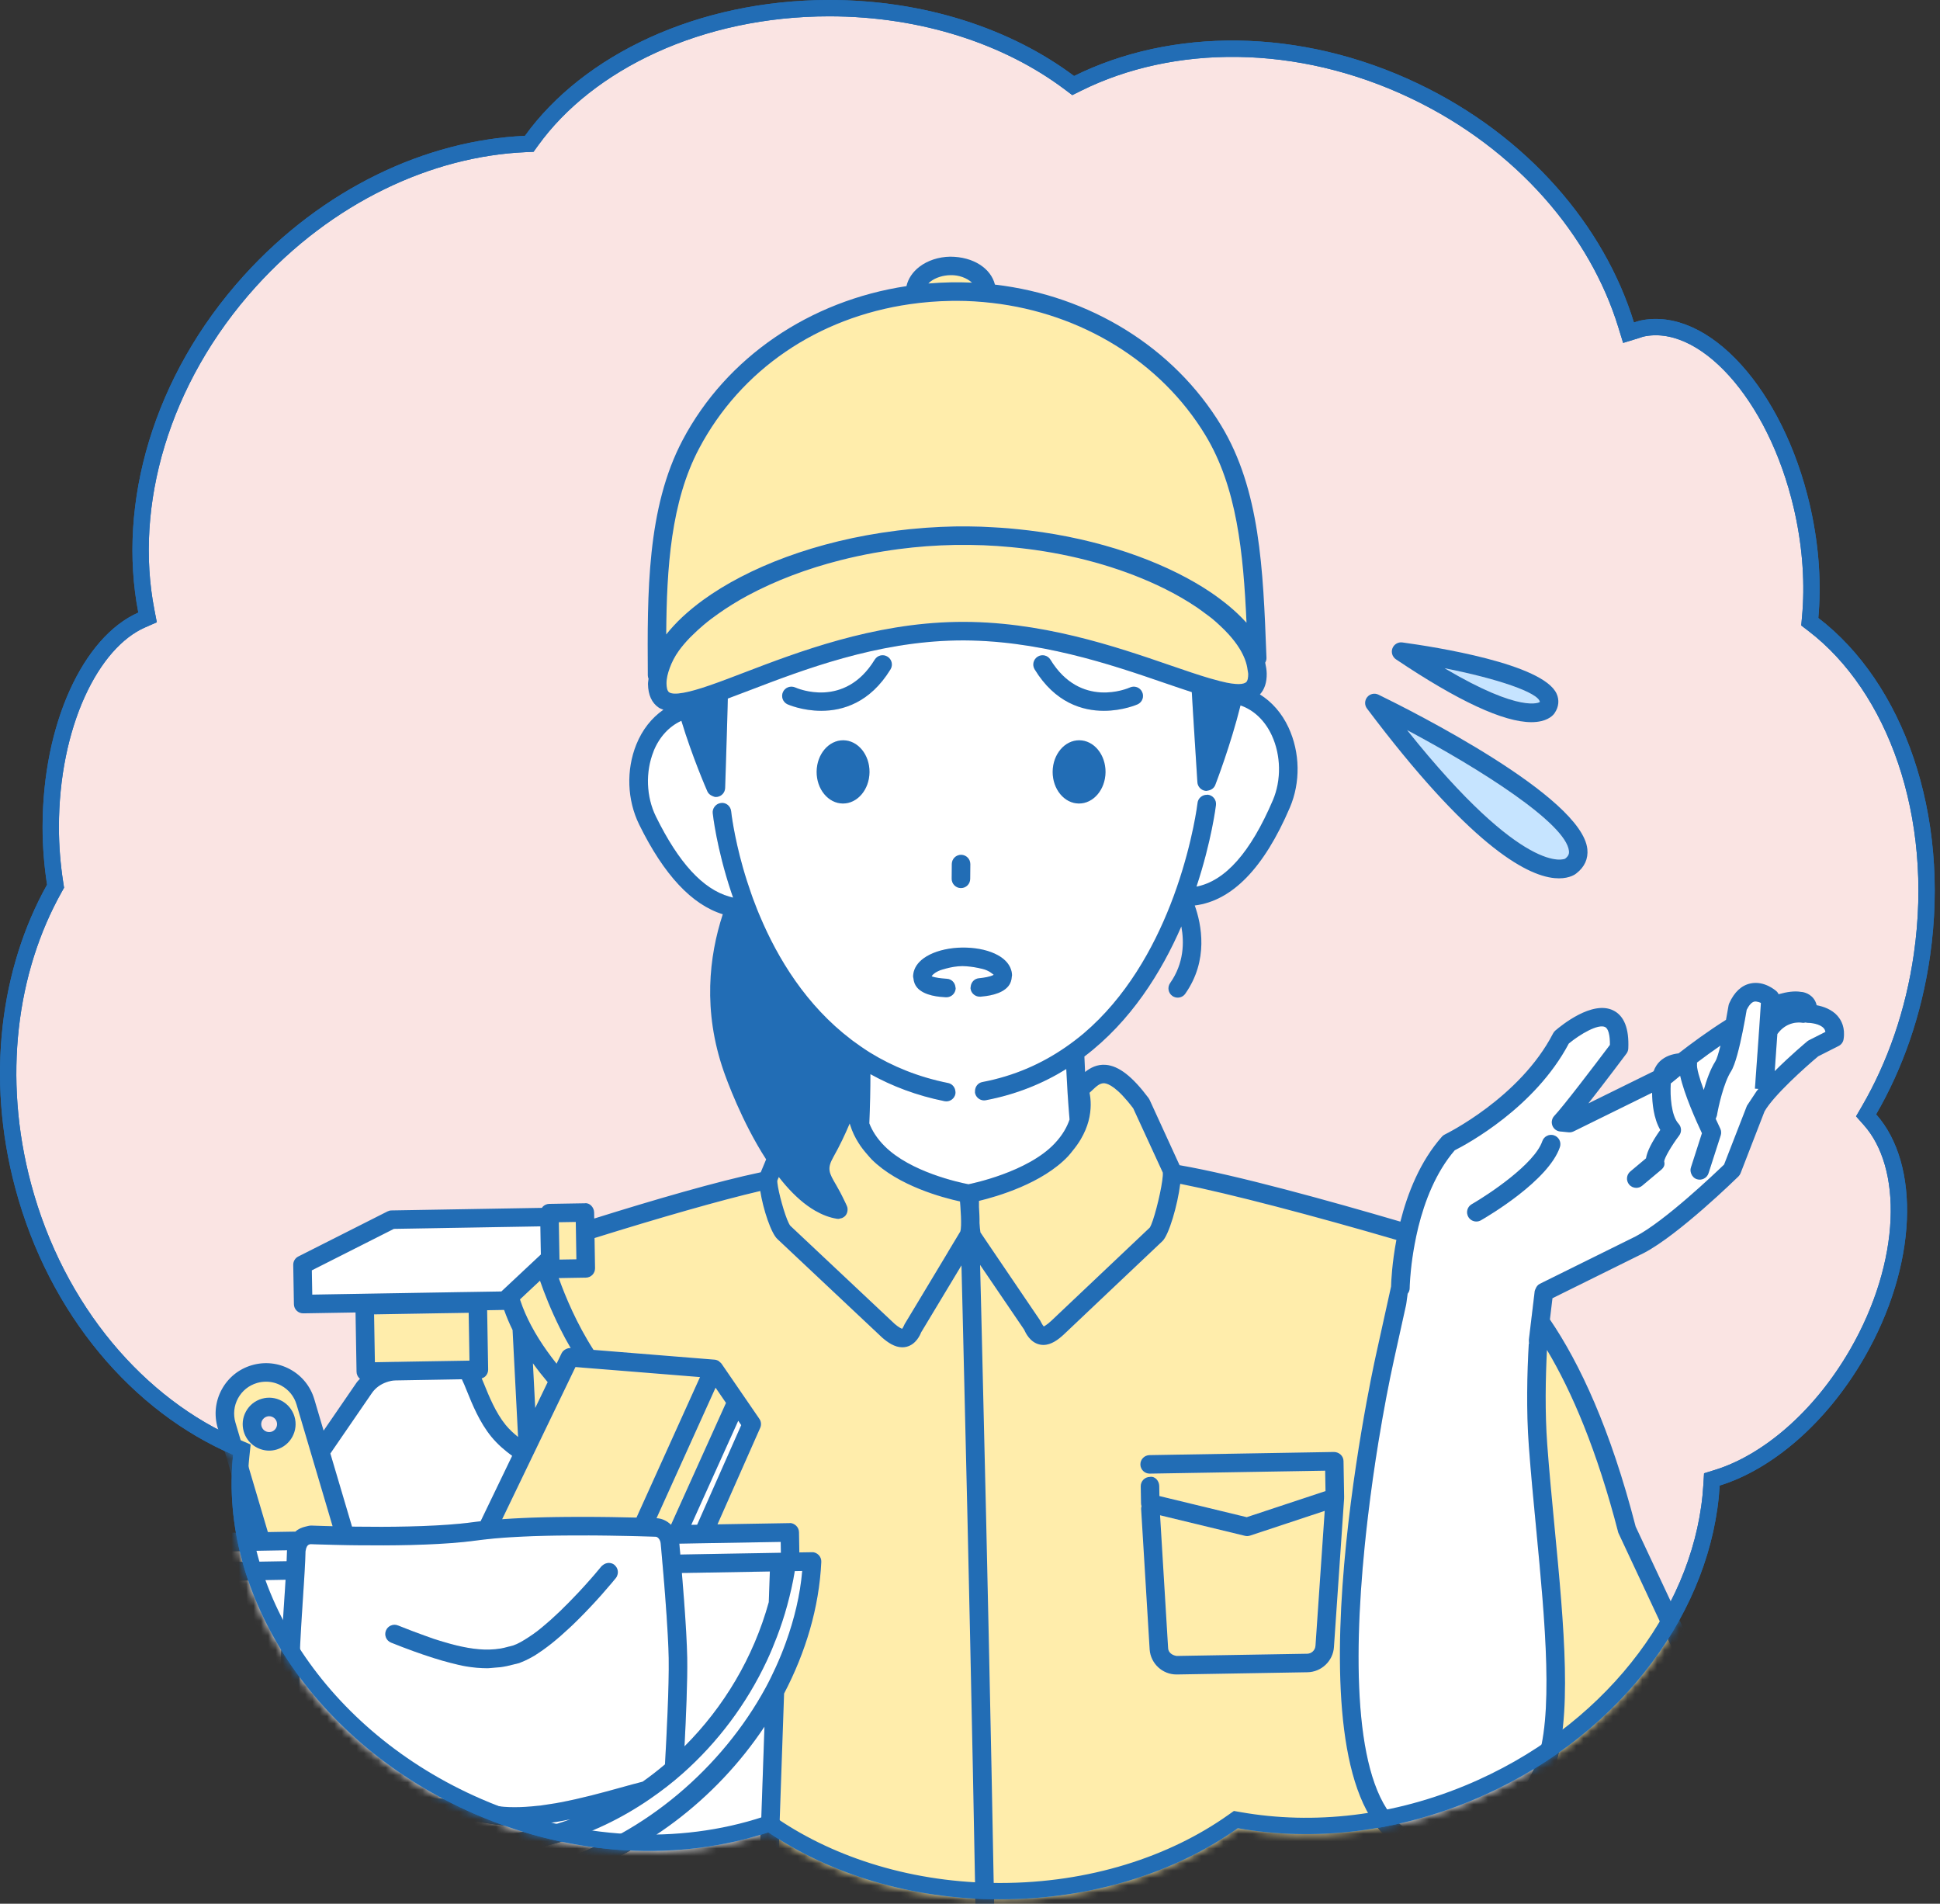 <?xml version="1.0" encoding="utf-8"?>
<svg xmlns="http://www.w3.org/2000/svg" fill="none" height="100%" overflow="visible" preserveAspectRatio="none" style="display: block;" viewBox="0 0 264 259" width="100%">
<rect x="0" y="0" width="264" height="259" fill="#333333" stroke="none"/>
<g id="Issue2">
<path d="M112.843 1.111C125.649 1.111 137.192 5.003 145.494 11.23L146.041 11.641L146.653 11.337C159.508 4.971 176.654 4.801 192.546 12.405C207.193 19.413 217.349 31.402 221.289 44.205L221.615 45.265L222.676 44.94C222.834 44.892 223.01 44.83 223.115 44.794C223.239 44.752 223.329 44.725 223.407 44.708L223.41 44.707C227.506 43.815 232.061 45.872 236.144 50.395C240.075 54.752 243.402 61.237 245.187 68.892L245.354 69.636C246.454 74.689 246.737 79.583 246.334 83.972L246.278 84.583L246.766 84.956C257.897 93.467 264.27 110.854 261.546 129.907C260.42 137.783 257.876 144.968 254.346 151.043L253.941 151.738L254.476 152.34C257.252 155.462 258.628 160.278 258.381 165.954C258.135 171.613 256.274 178.017 252.726 184.163C247.655 192.944 240.433 198.964 233.69 201.046L232.955 201.273L232.909 202.042C231.947 218.325 220.223 234.759 201.627 243.16L200.736 243.555C189.929 248.235 178.681 249.404 168.635 247.632L168.177 247.552L167.798 247.82C159.571 253.657 148.428 257.289 136.091 257.289C124.145 257.289 113.327 253.877 105.181 248.362L104.729 248.057L104.21 248.228C92.562 252.066 78.491 251.597 65.074 245.779C43.488 236.418 30.866 216.467 32.83 198.04L32.917 197.223L32.161 196.9C18.96 191.268 7.684 178.336 3.141 161.304C-0.787 146.577 1.181 131.993 7.375 120.899L7.561 120.566L7.503 120.188C7.125 117.741 6.906 115.182 6.906 112.531C6.906 105.622 8.267 99.307 10.516 94.344C12.774 89.359 15.872 85.853 19.269 84.356L20.08 83.999L19.912 83.129C17.123 68.725 21.827 51.722 33.977 38.279C44.564 26.564 58.419 20.166 71.481 19.591L72.019 19.567L72.334 19.131C80.017 8.477 95.211 1.111 112.843 1.111Z" fill="#FAE4E3" id="Issue_balloon" stroke="#226DB5" stroke-width="2.222"/>
<g id="Mask group">
<mask height="259" id="mask0_0_1053" maskUnits="userSpaceOnUse" style="mask-type:alpha" width="264" x="0" y="0">
<path d="M247.441 84.074C247.855 79.566 247.563 74.558 246.44 69.399C242.897 53.135 232.479 41.595 223.174 43.622C222.89 43.682 222.625 43.794 222.351 43.878C218.313 30.756 207.931 18.535 193.025 11.403C176.858 3.667 159.352 3.81 146.161 10.342C137.648 3.957 125.866 0 112.843 0C94.933 0 79.367 7.479 71.433 18.481C58.051 19.07 43.923 25.615 33.152 37.534C20.794 51.208 15.959 68.556 18.821 83.34C11.342 86.634 5.795 98.436 5.795 112.531C5.795 115.243 6.018 117.859 6.404 120.358C0.06 131.721 -1.931 146.603 2.067 161.59C6.689 178.918 18.178 192.142 31.725 197.923C29.698 216.935 42.702 237.288 64.632 246.799C78.285 252.719 92.637 253.211 104.558 249.283C112.901 254.931 123.938 258.4 136.091 258.4C148.639 258.4 160.012 254.707 168.441 248.726C178.707 250.537 190.176 249.338 201.178 244.574C220.609 236.163 233.013 219.134 234.018 202.108C241.091 199.924 248.515 193.679 253.688 184.719C260.944 172.152 261.366 158.415 255.306 151.601C258.91 145.399 261.5 138.077 262.646 130.065C265.411 110.723 258.971 92.889 247.441 84.074Z" fill="black" id="Issue_balloon_2"/>
</mask>
<g mask="url(#mask0_0_1053)">
<g id="Issue2_2">
<path d="M70.498 195.5L69.748 180.947C69.309 180.069 68.925 179.152 68.595 178.217L66.289 178.258L66.426 186.326C66.431 186.662 66.304 186.984 66.071 187.225C65.926 187.375 65.743 187.469 65.548 187.533C65.649 187.779 65.748 188.003 65.86 188.279C66.531 189.935 67.447 192.203 68.806 193.867C69.311 194.486 69.896 195.012 70.495 195.502L70.498 195.5Z" fill="#FFEDAB"/>
<path d="M220.227 208.533C217.322 197.298 213.903 189.323 210.518 183.66C210.322 187.449 210.231 192.117 210.556 196.521C210.823 200.132 211.183 203.901 211.544 207.67C212.847 221.27 214.076 234.121 211.32 241.092C209.654 245.308 205.179 250.621 201.616 252.757C216.793 254.387 229.878 237.732 232.336 234.392L220.227 208.533Z" fill="#FFEDAB"/>
<path d="M131.031 179.916C131.021 179.482 131.01 179.068 131 178.657C130.99 178.235 130.98 177.796 130.97 177.397C130.919 175.294 130.873 173.554 130.84 172.152L125.344 181.28C125.24 181.559 124.677 182.916 123.341 183.233C123.153 183.279 122.97 183.297 122.787 183.297C121.741 183.297 120.801 182.621 120.072 181.996L114.795 177.034L105.822 168.594C104.943 167.84 103.838 164.488 103.463 162.032C98.056 163.291 89.705 165.686 80.91 168.432L80.979 172.536C80.989 173.232 80.435 173.806 79.739 173.818L76.042 173.882C76.941 176.394 78.495 180.122 80.77 183.647L97.248 184.978C97.446 184.993 97.631 185.059 97.796 185.158C97.85 185.191 97.883 185.244 97.931 185.283C98.02 185.356 98.119 185.42 98.185 185.519L103.341 193.029C103.59 193.392 103.633 193.851 103.455 194.253L97.642 207.383L107.452 207.215C107.729 207.164 108.11 207.337 108.349 207.571C108.59 207.802 108.727 208.122 108.732 208.457L108.778 211.203L110.487 211.175C110.835 211.152 111.17 211.309 111.412 211.556C111.656 211.807 111.783 212.145 111.767 212.493C111.475 218.72 109.631 224.803 106.703 230.403L104.923 281.742C104.788 286.344 91.069 288.726 75.767 289.592L74.498 313.133L73.268 313.153L135.574 312.094L133.477 312.13C133.19 271.327 131.668 206.146 131.026 179.906L131.031 179.916Z" fill="#FFEDAB"/>
<path d="M190.815 251.416C174.48 243.131 186.69 186.852 187.221 184.452L189.301 175.027C189.319 174.296 189.433 171.83 190.025 168.686C178.853 165.42 167.31 162.382 160.61 161.057C160.265 163.903 159.069 168.046 158.175 168.866L150.939 175.71L144.755 181.564C144.016 182.245 143.069 182.974 141.99 182.974C141.835 182.974 141.677 182.959 141.517 182.926C140.174 182.654 139.559 181.316 139.358 180.876L133.375 172.084C133.41 173.493 133.454 175.241 133.507 177.354C133.517 177.752 133.527 178.192 133.537 178.613C133.548 179.025 133.558 179.439 133.568 179.873C134.21 206.126 135.729 271.274 136.019 312.097L194.132 311.109L190.586 267.609L190.812 251.416H190.815ZM177.936 227.507L160.161 227.81H160.097C158.19 227.81 156.593 226.334 156.448 224.424L155.287 205.288C155.28 205.156 155.31 205.031 155.341 204.909C155.305 204.795 155.277 204.676 155.275 204.554L155.234 202.212C155.224 201.516 155.777 200.942 156.473 200.93C157.177 200.797 157.741 201.473 157.753 202.166L157.776 203.535L169.657 206.41L180.379 202.86L180.331 200.081L156.466 200.485H156.445C155.76 200.485 155.198 199.934 155.186 199.248C155.176 198.552 155.729 197.978 156.425 197.966L181.55 197.539C182.251 197.564 182.82 198.083 182.83 198.776L182.914 203.741C182.914 203.756 182.901 203.766 182.901 203.779C182.901 203.804 182.911 203.825 182.911 203.85L181.527 224.079C181.41 225.963 179.833 227.472 177.936 227.507Z" fill="#FFEDAB"/>
<path d="M169.71 208.98C169.611 208.98 169.512 208.968 169.413 208.945L157.863 206.149L158.96 224.251C159.005 224.833 159.508 225.191 160.115 225.288L177.89 224.985C178.48 224.975 178.972 224.505 179.008 223.914L180.265 205.549L170.104 208.914C169.977 208.957 169.842 208.978 169.708 208.978L169.71 208.98Z" fill="#FFEDAB"/>
<path d="M72.834 191.553L74.528 188.038C73.875 187.269 73.197 186.413 72.522 185.478L72.834 191.553Z" fill="#FFEDAB"/>
<path d="M147.071 155.002C146.772 155.515 146.396 156.038 145.959 156.571C145.761 156.813 145.588 157.051 145.36 157.293C141.863 161.013 135.648 162.801 133.223 163.38C133.22 163.639 133.223 163.931 133.223 164.218C133.273 164.978 133.306 165.714 133.291 166.385C133.324 166.893 133.362 167.36 133.421 167.667L134.378 169.082L140.76 178.489L141.545 179.647C141.563 179.683 141.576 179.703 141.591 179.736C141.857 180.264 142.01 180.429 142.048 180.462C142.056 180.434 142.36 180.338 143.033 179.721L143.043 179.71L144.4 178.428L156.453 167.022C156.925 166.377 157.893 162.613 158.162 160.62C158.226 160.142 158.264 159.738 158.231 159.533L158.144 159.347L154.203 150.786C152.042 147.926 150.812 147.421 150.269 147.375C149.692 147.342 149.256 147.723 148.57 148.381C148.466 148.477 148.364 148.577 148.257 148.673C148.443 149.534 148.552 150.91 148.113 152.551C147.907 153.318 147.572 154.141 147.066 155.002H147.071Z" fill="#FFEDAB"/>
<path d="M114.569 165.719C114.515 165.742 114.459 165.742 114.403 165.757C114.299 165.785 114.198 165.829 114.089 165.829C114.025 165.829 113.959 165.823 113.896 165.813C112.867 165.653 111.879 165.262 110.927 164.716C109.504 163.901 108.176 162.707 106.952 161.31C106.64 160.955 106.337 160.584 106.038 160.203C106.017 160.178 106 160.155 105.982 160.13L105.944 160.221L105.781 160.61C105.761 160.77 105.807 161.11 105.878 161.511C106.165 163.126 107.056 166.174 107.551 166.766L121.705 180.071L121.758 180.122C122.393 180.663 122.696 180.757 122.777 180.775C122.777 180.742 122.922 180.587 123.104 180.145L123.163 180.048L124.697 177.503L128.989 170.367L130.675 167.563C130.741 167.396 130.774 167.083 130.787 166.707C130.812 165.971 130.757 164.98 130.701 164.203C130.68 163.934 130.663 163.683 130.647 163.49C130.647 163.479 130.647 163.469 130.647 163.459C128.275 162.943 122.238 161.336 118.632 157.75C118.414 157.531 118.246 157.318 118.056 157.1C117.598 156.584 117.205 156.076 116.885 155.576C116.344 154.735 115.973 153.928 115.737 153.168C115.704 153.067 115.658 152.957 115.633 152.858C114.998 154.357 114.287 155.868 113.421 157.399C112.504 159.02 112.829 159.573 113.794 161.224C114.127 161.79 114.518 162.509 114.899 163.324C115.021 163.583 115.145 163.81 115.262 164.099C115.353 164.323 115.366 164.561 115.325 164.79C115.29 164.993 115.214 165.189 115.082 165.354C114.947 165.524 114.769 165.641 114.574 165.722L114.569 165.719Z" fill="#FFEDAB"/>
<path d="M132.268 38.456C131.579 37.821 130.503 37.407 129.344 37.438C128.323 37.455 127.341 37.765 126.652 38.286C126.558 38.357 126.447 38.458 126.332 38.573C127.338 38.489 128.351 38.433 129.372 38.415C130.343 38.398 131.31 38.413 132.268 38.456Z" fill="#FFEDAB"/>
<path d="M167.224 86.329C166.878 85.948 166.503 85.567 166.096 85.189C165.736 84.851 165.38 84.516 164.971 84.183C164.651 83.924 164.29 83.67 163.945 83.413C163.61 83.164 163.285 82.916 162.927 82.672C161.573 81.757 160.059 80.874 158.383 80.046C153.2 77.493 147.193 75.723 140.849 74.822C140.544 74.781 140.242 74.738 139.935 74.7C139.176 74.603 138.414 74.517 137.647 74.446C136.402 74.334 135.148 74.232 133.855 74.184C132.583 74.136 131.287 74.121 129.972 74.141C128.651 74.164 127.356 74.227 126.081 74.319C124.801 74.41 123.559 74.552 122.327 74.705C121.619 74.796 120.913 74.9 120.212 75.015C119.803 75.078 119.399 75.147 118.995 75.218C112.737 76.338 106.838 78.298 101.781 81.008C100.303 81.801 98.978 82.636 97.758 83.495C97.408 83.741 97.065 83.987 96.737 84.239C96.389 84.503 96.062 84.772 95.742 85.039C95.198 85.493 94.703 85.953 94.241 86.413C94.119 86.535 93.979 86.656 93.862 86.781C93.304 87.368 92.798 87.954 92.382 88.536C91.816 89.328 91.43 90.108 91.145 90.872C90.873 91.606 90.691 92.33 90.703 93.016C90.711 93.445 90.777 93.994 91.061 94.184C91.221 94.291 91.457 94.344 91.737 94.362C92.077 94.385 92.516 94.337 93.004 94.248C93.38 94.179 93.791 94.088 94.238 93.966C94.376 93.928 94.51 93.895 94.652 93.854C95.249 93.681 95.889 93.478 96.565 93.244C96.979 93.102 97.4 92.952 97.835 92.795C98.251 92.642 98.678 92.485 99.104 92.323C99.793 92.064 100.486 91.799 101.179 91.533C108.6 88.693 118.767 84.805 130.152 84.609C141.527 84.414 151.826 87.957 159.341 90.545C160.247 90.857 161.151 91.167 162.038 91.462C162.475 91.606 162.901 91.746 163.323 91.881C163.762 92.02 164.191 92.152 164.605 92.274C165.096 92.419 165.56 92.546 166.005 92.658C166.322 92.737 166.635 92.815 166.922 92.871C167.389 92.965 167.808 93.026 168.179 93.051C168.773 93.095 169.23 93.039 169.502 92.858C169.512 92.851 169.532 92.851 169.543 92.843C169.817 92.642 169.868 92.091 169.86 91.665C169.857 91.495 169.799 91.317 169.779 91.144C169.664 90.204 169.294 89.229 168.679 88.234C168.288 87.599 167.803 86.961 167.224 86.324V86.329Z" fill="#FFEDAB"/>
<path d="M94.226 82.753C94.683 82.377 95.165 82.006 95.668 81.641C101.746 77.222 111.071 73.564 121.997 72.201L122.053 72.193C123.198 72.051 124.362 71.934 125.54 71.843C125.733 71.827 125.923 71.807 126.117 71.794C127.371 71.708 128.641 71.644 129.929 71.624C131.143 71.604 132.344 71.619 133.532 71.657C134.023 71.672 134.508 71.705 134.995 71.731C135.76 71.771 136.519 71.817 137.268 71.881C137.687 71.916 138.101 71.957 138.518 72C139.513 72.102 140.496 72.221 141.466 72.358C141.596 72.378 141.725 72.394 141.855 72.411C151.234 73.801 159.295 76.897 164.809 80.622C165.21 80.894 165.588 81.171 165.964 81.448C166.01 81.481 166.056 81.516 166.099 81.549C166.503 81.851 166.894 82.156 167.262 82.466C168.052 83.126 168.765 83.797 169.39 84.478C169.466 84.559 169.555 84.64 169.629 84.724C169.195 75.177 168.323 66.273 164.019 59.187C157.954 49.201 147.155 42.623 135.016 41.219C133.41 41.034 131.785 40.929 130.139 40.929C129.898 40.929 129.657 40.929 129.413 40.937C127.506 40.97 125.631 41.123 123.803 41.387C111.292 43.19 100.809 50.281 95.12 61.044C91.31 68.254 90.713 77.242 90.66 86.319C90.965 85.925 91.31 85.534 91.668 85.143C92.41 84.333 93.273 83.535 94.226 82.753Z" fill="#FFEDAB"/>
<path d="M72.255 180.284C72.923 181.552 73.685 182.748 74.472 183.848C74.894 184.437 75.318 185.003 75.739 185.526L76.062 184.856L76.422 184.109C76.547 183.853 76.758 183.67 77.004 183.548C77.205 183.446 77.426 183.383 77.659 183.403H77.664C77.136 182.497 76.654 181.6 76.212 180.716C74.967 178.22 74.066 175.916 73.487 174.235L70.807 176.744L70.769 176.78C70.787 176.833 70.8 176.884 70.817 176.937C71.196 178.09 71.691 179.21 72.26 180.284H72.255Z" fill="#FFEDAB"/>
<path d="M61.616 178.639L59.897 178.667L50.906 178.819L51.016 185.328L53.771 185.28L53.989 185.277L55.47 185.252L56.966 185.227L63.343 185.117L63.887 185.11L63.775 178.601L61.616 178.639Z" fill="#FFEDAB"/>
<path d="M76.087 168.64L76.108 169.956L76.13 171.19L76.133 171.365L78.439 171.327L78.401 169.227L78.381 167.914L78.358 166.568L78.35 166.245L76.047 166.283L76.087 168.64Z" fill="#FFEDAB"/>
<path d="M42.863 199.55L40.354 191.081C40.026 189.968 39.285 189.054 38.266 188.503C37.624 188.152 36.918 187.975 36.207 187.975C35.793 187.975 35.376 188.033 34.97 188.155C33.858 188.483 32.943 189.224 32.389 190.24C31.836 191.256 31.714 192.429 32.042 193.542L36.453 208.432L40.197 208.368C40.6 207.997 41.09 207.799 41.598 207.68C41.85 207.622 42.099 207.545 42.353 207.545C42.508 207.55 42.688 207.558 42.856 207.563C43.242 207.576 43.658 207.591 44.118 207.604C44.478 207.614 44.859 207.624 45.258 207.634L42.863 199.55ZM37.649 197.206C37.309 197.308 36.966 197.356 36.628 197.356C35.077 197.356 33.639 196.343 33.174 194.776C32.903 193.857 33.004 192.884 33.461 192.038C33.918 191.192 34.68 190.578 35.605 190.303C37.504 189.735 39.511 190.829 40.075 192.731C40.638 194.634 39.549 196.643 37.647 197.206H37.649Z" fill="#FFEDAB"/>
<path d="M91.313 207.441L98.795 190.862L97.375 188.795L89.344 206.55C90.096 206.583 90.777 206.921 91.315 207.441H91.313Z" fill="#FFEDAB"/>
<path d="M74.294 206.415C74.716 206.405 75.138 206.397 75.562 206.392C75.983 206.385 76.402 206.38 76.821 206.377C78.099 206.364 79.364 206.364 80.588 206.37C81.019 206.37 81.444 206.375 81.865 206.38C82.299 206.385 82.726 206.39 83.142 206.395C84.397 206.413 85.565 206.438 86.617 206.463L95.262 187.35L82.701 186.337L82.49 186.319L80.991 186.199L79.356 186.067L78.873 186.027L78.317 185.981L77.916 186.811L76.941 188.841L76.351 190.062L76.263 190.248L73.103 196.8L72.918 197.186L72.369 198.324L71.96 199.175L68.341 206.684C68.433 206.677 68.524 206.669 68.616 206.664C69.408 206.608 70.228 206.563 71.069 206.524C71.488 206.504 71.909 206.486 72.336 206.471C72.755 206.456 73.177 206.446 73.601 206.433C73.832 206.428 74.061 206.42 74.294 206.415Z" fill="#FFEDAB"/>
<path d="M168.814 95.972C167.48 101.333 165.489 106.504 165.375 106.799C165.202 107.243 164.786 107.512 164.329 107.563C164.283 107.568 164.247 107.601 164.204 107.601C164.141 107.601 164.077 107.596 164.011 107.586C163.427 107.497 162.985 107.012 162.944 106.425C162.924 106.118 162.678 102.37 162.426 98.258C162.388 97.648 162.353 97.034 162.315 96.419C162.282 95.878 162.251 95.34 162.221 94.809C162.208 94.591 162.195 94.377 162.183 94.164C161.047 93.796 159.841 93.384 158.515 92.93C151.178 90.405 141.096 86.959 130.19 87.134C119.249 87.319 109.324 91.116 102.076 93.889C100.999 94.301 99.991 94.687 99.041 95.037C99.031 95.408 99.023 95.776 99.013 96.155C99 96.645 98.988 97.14 98.972 97.636C98.957 98.197 98.942 98.756 98.924 99.309C98.807 103.304 98.685 106.913 98.675 107.21C98.655 107.797 98.231 108.295 97.654 108.406C97.573 108.422 97.494 108.429 97.416 108.429C97.23 108.429 97.062 108.353 96.9 108.277C96.628 108.15 96.389 107.964 96.263 107.675C96.146 107.411 94.208 102.969 92.72 98.062C91.066 98.814 89.72 100.249 88.928 102.22C87.805 105.001 87.925 108.389 89.238 111.058C92.346 117.387 95.65 120.957 99.231 121.973C99.404 122.022 99.574 122.08 99.749 122.116C99.661 121.862 99.574 121.61 99.49 121.359C97.484 115.332 96.991 110.74 96.979 110.616C96.948 110.293 97.05 109.994 97.228 109.752C97.433 109.476 97.741 109.277 98.111 109.242C98.797 109.143 99.419 109.679 99.488 110.372C99.498 110.471 99.836 113.625 101.101 118.07C101.261 118.634 101.441 119.223 101.631 119.825C101.804 120.368 101.992 120.927 102.193 121.496C102.279 121.742 102.363 121.986 102.454 122.237C102.602 122.636 102.759 123.045 102.922 123.454C102.965 123.563 103.003 123.67 103.046 123.779C103.082 123.855 103.12 123.924 103.137 124.005C103.224 124.216 103.318 124.429 103.407 124.643C105.837 130.415 109.715 136.782 115.826 141.427C115.892 141.478 115.955 141.526 116.019 141.575C116.379 141.844 116.745 142.105 117.118 142.362C117.144 142.38 117.169 142.395 117.195 142.413C117.568 142.667 117.939 142.926 118.33 143.164C118.358 143.182 118.383 143.197 118.411 143.215C121.446 145.079 124.956 146.527 129.017 147.34C129.573 147.451 129.951 147.919 130.002 148.457C130.015 148.579 130.028 148.698 130.002 148.823C129.883 149.42 129.357 149.834 128.768 149.834C128.687 149.834 128.603 149.826 128.519 149.808C124.72 149.046 121.385 147.764 118.437 146.133C118.437 148.206 118.391 150.461 118.289 152.823C118.657 153.775 119.277 154.837 120.397 155.954C123.897 159.431 130.439 160.851 131.78 161.112C132.169 161.036 139.841 159.472 143.516 155.561C144.618 154.387 145.205 153.285 145.537 152.307C145.334 149.882 145.187 147.568 145.09 145.435C141.939 147.39 138.317 148.886 134.147 149.679C134.068 149.694 133.99 149.702 133.911 149.702C133.319 149.702 132.788 149.28 132.674 148.678C132.664 148.62 132.679 148.564 132.674 148.503C132.643 147.886 133.05 147.322 133.675 147.205C138.056 146.372 141.784 144.683 144.976 142.481C145.4 142.189 145.817 141.89 146.221 141.58C146.642 141.255 147.064 140.93 147.465 140.587C153.243 135.672 156.936 129.008 159.259 123.086C159.353 122.844 159.442 122.606 159.534 122.364C159.592 122.207 159.656 122.047 159.714 121.892C159.823 121.595 159.927 121.303 160.029 121.008C160.072 120.886 160.113 120.767 160.156 120.648C162.337 114.324 162.944 109.356 162.957 109.227C163.031 108.584 163.6 108.124 164.217 108.127C164.263 108.127 164.306 108.109 164.351 108.114C165.042 108.193 165.54 108.815 165.464 109.506C165.449 109.636 164.872 114.397 162.81 120.622C166.749 119.837 170.172 115.952 173.205 108.869C174.376 106.133 174.317 102.743 173.052 100.025C172.113 98.006 170.607 96.587 168.806 95.967L168.814 95.972ZM141.212 89.333C141.812 88.965 142.581 89.156 142.944 89.75C147.038 96.452 153.494 93.653 153.763 93.529C154.398 93.244 155.143 93.524 155.43 94.159C155.717 94.789 155.44 95.533 154.81 95.822C154.769 95.84 152.821 96.706 150.218 96.706C147.308 96.706 143.579 95.624 140.793 91.063C140.43 90.469 140.618 89.697 141.212 89.333ZM129.525 117.542C129.53 116.851 130.094 116.295 130.784 116.295H130.795C131.49 116.302 132.049 116.871 132.044 117.567L132.026 119.576C132.021 120.267 131.457 120.823 130.767 120.823H130.757C130.061 120.815 129.502 120.246 129.507 119.55L129.525 117.542ZM106.548 94.159C106.835 93.524 107.579 93.255 108.214 93.529C108.486 93.653 114.939 96.455 119.036 89.75C119.402 89.156 120.174 88.965 120.768 89.333C121.362 89.697 121.548 90.469 121.187 91.065C118.401 95.624 114.673 96.709 111.762 96.709C109.162 96.709 107.211 95.843 107.17 95.825C106.538 95.535 106.264 94.791 106.551 94.161L106.548 94.159ZM111.13 104.983C111.15 102.608 112.778 100.696 114.764 100.714C116.75 100.731 118.343 102.672 118.322 105.046C118.302 107.423 116.674 109.333 114.688 109.316C112.702 109.298 111.11 107.357 111.13 104.98V104.983ZM133.441 135.601C132.75 135.65 132.133 135.154 132.07 134.463C132.07 134.438 132.077 134.415 132.077 134.392C132.077 134.337 132.09 134.283 132.095 134.23C132.153 133.643 132.598 133.15 133.207 133.095C133.687 133.049 134.03 132.99 134.315 132.932C134.957 132.797 135.191 132.65 135.237 132.612C135.181 132.648 134.993 132.348 134.307 132.03C133.969 131.876 133.545 131.782 133.118 131.693C132.453 131.553 131.734 131.459 130.972 131.441C130.175 131.451 129.438 131.586 128.76 131.766C128.367 131.873 127.968 131.977 127.656 132.132C127.013 132.45 126.817 132.742 126.787 132.828C126.817 132.848 127.071 132.95 127.671 133.044C127.973 133.09 128.339 133.135 128.862 133.166C129.477 133.201 129.939 133.676 130.015 134.265C130.023 134.319 130.038 134.37 130.038 134.425C130.038 134.451 130.048 134.471 130.048 134.494C130.01 135.164 129.454 135.683 128.791 135.683C128.765 135.683 128.743 135.683 128.717 135.683C127.892 135.634 125.791 135.512 124.798 134.357C124.519 134.032 124.351 133.613 124.301 133.105C124.293 133.029 124.263 132.973 124.26 132.891C124.255 132.62 124.301 132.249 124.471 131.843C124.735 131.208 125.314 130.481 126.536 129.877C127.727 129.288 129.289 128.95 130.932 128.924C132.605 128.909 134.147 129.191 135.356 129.742C136.58 130.303 137.177 131.002 137.466 131.622C137.657 132.03 137.715 132.409 137.72 132.686C137.72 132.757 137.695 132.81 137.69 132.876C137.659 133.387 137.504 133.811 137.243 134.146C136.308 135.335 134.251 135.533 133.441 135.606V135.601ZM146.805 109.316C144.819 109.298 143.226 107.357 143.247 104.98C143.267 102.606 144.895 100.693 146.881 100.711C148.867 100.729 150.459 102.669 150.439 105.044C150.419 107.421 148.791 109.333 146.805 109.316Z" fill="white"/>
<path d="M62.52 175.799L64.509 175.764L67.866 175.708L68.232 175.703L69.027 174.956L70.137 173.917L71.369 172.762L71.846 172.317L72.407 171.792L72.839 171.385L73.444 170.822L73.449 170.817L73.601 170.672L73.591 169.996L73.581 169.443L73.558 168.109L73.535 166.852L53.603 167.192L42.437 172.836L42.492 176.137L62.52 175.799Z" fill="white"/>
<path d="M66.858 195.457C65.258 193.498 64.257 191.027 63.529 189.222C63.308 188.67 63.044 188.023 62.853 187.647L53.819 187.802C53.39 187.81 52.981 187.909 52.585 188.046C51.793 188.323 51.089 188.82 50.604 189.526L44.958 197.747L47.904 207.693C48.08 207.693 48.258 207.698 48.438 207.7C52.887 207.759 58.343 207.71 62.586 207.297C63.28 207.228 63.953 207.154 64.57 207.065C64.748 207.04 64.943 207.02 65.126 206.997C65.22 206.984 65.311 206.974 65.408 206.961L69.698 198.065C68.715 197.349 67.711 196.5 66.861 195.457H66.858Z" fill="white"/>
<path d="M100.87 193.887L100.463 193.29L100.461 193.293L94.071 207.454L94.591 207.446L94.868 207.441L100.87 193.887Z" fill="white"/>
<path d="M38.33 231.632C38.284 231.129 38.254 230.578 38.233 230.001C38.198 229.029 38.195 227.964 38.216 226.837C38.236 225.752 38.282 224.607 38.34 223.444C38.396 222.278 38.464 221.095 38.538 219.919C38.594 219.027 38.652 218.141 38.708 217.277C38.731 216.935 38.751 216.61 38.774 216.277C38.805 215.812 38.833 215.363 38.861 214.923L38.376 214.931L35.76 214.977L25.586 215.149L25.708 216.932C27.381 223.611 30.584 229.681 34.838 234.74C35.138 235.096 35.45 235.439 35.76 235.784C36.069 236.13 36.364 236.493 36.684 236.828C37.659 237.851 38.683 238.819 39.742 239.741C39.722 239.644 39.704 239.558 39.684 239.462C39.226 237.323 38.757 234.946 38.475 232.635C38.434 232.302 38.36 231.962 38.33 231.632Z" fill="white"/>
<path d="M76.13 255.746C75.714 255.863 75.302 256.005 74.886 256.112C74.469 256.216 74.05 256.302 73.629 256.394C72.781 256.579 71.927 256.734 71.071 256.863C69.36 257.125 67.638 257.31 65.903 257.341C65.695 257.341 65.487 257.346 65.278 257.346C61.982 257.346 58.708 256.853 55.501 256.023C44.085 253.067 33.652 245.244 26.96 235.111L27.729 246.296C27.836 246.375 27.968 246.42 28.044 246.532C30.546 250.057 33.454 254.623 33.101 256.373C32.925 257.232 32.463 257.811 31.892 258.232C31.953 258.357 32.009 258.484 32.026 258.623L32.4 261.636L37.085 263.264C43.859 263.898 47.158 265.117 47.772 267.215C48.161 268.541 47.292 269.651 46.716 270.098C46.52 270.25 46.287 270.342 46.038 270.362L37.939 270.977L35.508 270.786C40.981 272.025 44.931 272.561 44.974 272.569C45.301 272.612 45.601 272.785 45.804 273.046C47.198 274.85 46.967 276.152 46.528 276.927C45.977 277.902 44.755 278.481 43.277 278.817C43.625 279.137 43.884 279.49 44.054 279.876C44.532 280.955 44.176 281.991 43.727 282.55C42.952 283.705 41.238 284.229 39.109 284.361C39.374 285.024 39.427 285.595 39.369 286.08C44.842 286.982 53.286 287.657 66.066 287.444C68.694 287.398 71.084 287.314 73.365 287.213C73.796 287.192 74.233 287.175 74.652 287.154C75.061 287.134 75.511 287.119 75.909 287.096C96.578 285.938 102.185 282.56 102.414 281.658L104.034 234.926C97.444 244.83 87.318 252.582 76.133 255.754L76.13 255.746Z" fill="white"/>
<path d="M104.621 217.958L104.765 213.801L94.734 213.971H94.515L93.344 213.994H93.134L92.793 214.004C92.811 214.22 92.829 214.441 92.847 214.662C92.857 214.791 92.867 214.918 92.88 215.048C92.941 215.804 93.002 216.571 93.06 217.346C93.068 217.463 93.078 217.575 93.088 217.691C93.306 220.61 93.484 223.517 93.52 225.547C93.57 228.617 93.36 233.587 93.151 237.59C98.49 232.259 102.541 225.501 104.623 217.961L104.621 217.958Z" fill="white"/>
<path d="M75.701 247.873C75.292 247.942 74.881 248 74.472 248.058C74.444 248.064 74.416 248.069 74.386 248.071C73.992 248.124 73.601 248.168 73.207 248.208C73.164 248.213 73.121 248.216 73.078 248.221C72.082 248.323 71.092 248.394 70.127 248.394C68.979 248.394 67.864 248.312 66.8 248.127C61.865 247.269 55.816 246.801 50.848 246.697C55.564 248.701 60.616 249.806 65.776 249.735C68.209 249.694 70.612 249.402 72.958 248.889C73.052 248.869 73.146 248.841 73.24 248.818C73.598 248.737 73.949 248.62 74.304 248.528C74.368 248.513 74.431 248.493 74.495 248.477C74.881 248.376 75.267 248.277 75.65 248.163C75.681 248.155 75.711 248.147 75.742 248.137C76.374 247.947 76.999 247.736 77.624 247.512C76.996 247.642 76.364 247.761 75.729 247.868C75.722 247.868 75.711 247.868 75.704 247.87L75.701 247.873Z" fill="white"/>
<path d="M24.217 212.648L39.003 212.396C39.026 211.901 39.044 211.436 39.051 211.02C39.051 210.982 39.061 210.946 39.064 210.908L37.195 210.938L24.049 211.162L24.075 212.648H24.217Z" fill="white"/>
<path d="M93.494 209.986L92.925 209.996L92.445 210.004C92.471 210.278 92.499 210.583 92.524 210.883C92.542 211.088 92.56 211.269 92.578 211.487L92.847 211.482L93.08 211.477L94.228 211.457L94.467 211.451L95.61 211.431L95.856 211.426L106.053 211.253H106.264L106.238 209.765L96.519 209.93L96.257 209.935L95.132 209.953L94.876 209.958L93.743 209.978L93.492 209.983L93.494 209.986Z" fill="white"/>
<path d="M42.127 238.834C42.134 238.867 42.139 238.905 42.147 238.936C42.404 240.142 42.612 241.183 42.777 242.138C43.8 242.88 44.854 243.566 45.934 244.208C46.8 244.173 47.737 244.152 48.763 244.152C51.379 244.152 54.437 244.269 57.545 244.5C60.87 244.747 64.252 245.128 67.229 245.643C69.014 245.948 71.018 245.905 73.078 245.679C73.233 245.661 73.385 245.656 73.54 245.636C73.804 245.603 74.073 245.554 74.34 245.516C74.513 245.491 74.683 245.463 74.856 245.437C75.102 245.399 75.348 245.366 75.595 245.323C75.788 245.29 75.981 245.255 76.176 245.216C79.076 244.676 81.951 243.888 84.389 243.213C85.525 242.898 86.541 242.616 87.437 242.392C88.489 241.651 89.504 240.863 90.492 240.028C90.701 236.399 91.064 229.389 91 225.585C90.985 224.752 90.942 223.741 90.886 222.662C90.881 222.575 90.878 222.496 90.873 222.41C90.83 221.613 90.779 220.785 90.721 219.921C90.713 219.825 90.708 219.728 90.701 219.632C90.647 218.844 90.589 218.047 90.528 217.247C90.52 217.135 90.51 217.026 90.502 216.914C90.469 216.47 90.434 216.028 90.398 215.591C90.355 215.063 90.312 214.55 90.269 214.039C90.238 213.684 90.21 213.346 90.18 213.006C90.172 212.93 90.167 212.856 90.16 212.782C90.122 212.35 90.086 211.921 90.05 211.523C90.017 211.139 89.984 210.789 89.954 210.443C89.941 210.314 89.929 210.161 89.918 210.039C89.918 210.029 89.918 210.016 89.916 210.009C89.862 209.432 89.52 209.067 89.23 209.056C88.92 209.046 88.582 209.034 88.222 209.023C87.8 209.011 87.341 208.998 86.858 208.985C86.424 208.973 85.967 208.963 85.489 208.952C84.641 208.932 83.732 208.917 82.777 208.902C82.749 208.902 82.721 208.902 82.693 208.902C82.276 208.897 81.847 208.891 81.416 208.886C80.996 208.884 80.567 208.881 80.138 208.879C79.117 208.874 78.076 208.879 77.022 208.886C76.603 208.889 76.181 208.894 75.76 208.899C75.336 208.907 74.914 208.914 74.492 208.922C74.236 208.927 73.984 208.935 73.728 208.942C73.304 208.952 72.88 208.965 72.463 208.98C72.037 208.996 71.615 209.013 71.196 209.034C70.569 209.062 69.951 209.095 69.352 209.133C68.644 209.178 67.963 209.232 67.308 209.29C67.226 209.298 67.15 209.305 67.071 209.313C66.64 209.354 66.223 209.397 65.822 209.445C65.746 209.453 65.669 209.463 65.593 209.473C65.372 209.501 65.139 209.526 64.928 209.557C64.735 209.585 64.524 209.608 64.323 209.633C64.252 209.643 64.181 209.651 64.108 209.661C63.762 209.704 63.409 209.742 63.049 209.778C58.734 210.21 53.2 210.27 48.656 210.217C48.382 210.215 48.11 210.21 47.843 210.207C47.673 210.207 47.506 210.202 47.338 210.199C47.074 210.194 46.812 210.189 46.556 210.184C46.37 210.182 46.195 210.177 46.015 210.171C45.769 210.166 45.522 210.161 45.289 210.156C44.898 210.146 44.522 210.136 44.166 210.126C43.709 210.113 43.295 210.1 42.904 210.088C42.685 210.08 42.462 210.072 42.266 210.065C42.167 210.08 42.017 210.11 41.903 210.217C41.789 210.326 41.71 210.484 41.654 210.659C41.634 210.723 41.626 210.794 41.616 210.862C41.603 210.933 41.578 210.997 41.576 211.07C41.568 211.459 41.553 211.891 41.532 212.348C41.515 212.744 41.492 213.173 41.466 213.61C41.444 214.014 41.418 214.436 41.393 214.87C41.342 215.688 41.289 216.536 41.228 217.43C41.169 218.321 41.108 219.261 41.05 220.211C41.035 220.467 41.017 220.721 41.002 220.98C40.976 221.425 40.951 221.869 40.925 222.316C40.9 222.763 40.88 223.205 40.857 223.65C40.854 223.728 40.849 223.807 40.847 223.886C40.793 225.074 40.753 226.23 40.737 227.324C40.715 228.858 40.737 230.268 40.842 231.39C41.065 233.823 41.626 236.472 42.129 238.824L42.127 238.834ZM52.517 221.841C52.776 221.194 53.51 220.884 54.155 221.143C55.501 221.684 56.722 222.143 57.888 222.56H57.893C58.289 222.705 58.703 222.86 59.082 222.984H59.089C59.541 223.134 59.958 223.253 60.384 223.383C62.726 224.086 64.745 224.467 66.581 224.422C67.132 224.409 67.668 224.358 68.191 224.269C68.511 224.216 68.824 224.124 69.136 224.043C69.367 223.982 69.603 223.944 69.835 223.865C70.459 223.657 71.168 223.246 71.899 222.763C72.303 222.499 72.704 222.23 73.126 221.905C73.527 221.595 73.934 221.252 74.34 220.902C74.564 220.711 74.779 220.526 75.003 220.325C75.417 219.952 75.831 219.568 76.24 219.175C76.661 218.771 77.065 218.364 77.469 217.953C77.913 217.501 78.335 217.062 78.746 216.622C79.331 215.997 79.861 215.411 80.341 214.862C80.534 214.641 80.748 214.405 80.92 214.202C81.281 213.78 81.598 213.402 81.85 213.09C81.88 213.054 81.921 213.036 81.954 213.003C81.984 212.973 82.017 212.95 82.05 212.924C82.5 212.561 83.142 212.526 83.612 212.899C83.612 212.899 83.618 212.899 83.62 212.904C83.643 212.922 83.653 212.947 83.673 212.968C84.011 213.277 84.141 213.727 84.047 214.151C84.006 214.336 83.935 214.517 83.808 214.674C83.714 214.791 82.98 215.693 81.878 216.937C81.634 217.211 81.372 217.501 81.093 217.808C80.611 218.339 80.08 218.903 79.511 219.484C79.013 219.997 78.495 220.518 77.951 221.039C77.817 221.168 77.68 221.295 77.543 221.422C77.134 221.808 76.717 222.184 76.296 222.552C75.882 222.916 75.465 223.266 75.046 223.599C74.863 223.743 74.683 223.883 74.5 224.02C74.089 224.333 73.682 224.617 73.278 224.886C73.093 225.008 72.905 225.138 72.722 225.25C72.494 225.389 72.27 225.503 72.047 225.623C71.658 225.831 71.28 226.006 70.909 226.146C70.817 226.179 70.724 226.23 70.635 226.258C70.393 226.339 70.152 226.37 69.911 226.436C69.299 226.603 68.682 226.74 68.059 226.819C67.831 226.847 67.597 226.855 67.366 226.872C67.005 226.9 66.652 226.956 66.282 226.956C65.372 226.956 64.435 226.87 63.455 226.712C62.769 226.601 62.033 226.413 61.296 226.227C60.555 226.042 59.767 225.813 58.965 225.557C57.212 225.001 55.351 224.33 53.215 223.472C52.57 223.213 52.255 222.479 52.514 221.834L52.517 221.841Z" fill="white"/>
<path d="M107.125 218.408C106.729 219.873 106.251 221.305 105.715 222.712C105.294 223.817 104.842 224.907 104.341 225.971C101.581 231.845 97.654 237.059 92.915 241.265C91.496 242.524 89.995 243.68 88.44 244.749C84.578 247.406 80.341 249.437 75.871 250.71C75.635 250.778 75.394 250.837 75.158 250.9C74.98 250.949 74.802 250.997 74.624 251.043C74.353 251.111 74.086 251.197 73.814 251.258C73.664 251.291 73.522 251.342 73.372 251.375C73.08 251.439 72.781 251.467 72.486 251.523C70.297 251.944 68.075 252.213 65.819 252.254C65.609 252.254 65.398 252.259 65.189 252.259C58.18 252.259 51.381 250.248 45.311 246.768C45.177 246.692 45.042 246.621 44.908 246.542C44.329 246.202 43.76 245.851 43.196 245.483C42.909 245.298 42.627 245.1 42.343 244.907C41.71 244.475 41.078 244.041 40.466 243.576C39.465 242.817 38.492 242.014 37.553 241.168C36.212 239.964 34.947 238.669 33.741 237.308C30.802 233.989 28.283 230.248 26.345 226.159C25.797 225.003 25.294 223.82 24.839 222.613C24.179 220.858 23.651 219.04 23.203 217.191C23.041 216.526 22.853 215.87 22.721 215.192L22.111 215.205C22.368 217.519 22.873 219.792 23.536 222.022C23.981 223.523 24.491 225.006 25.103 226.453C25.548 227.507 26.053 228.536 26.579 229.554C29.804 235.784 34.482 241.341 40.059 245.638C42.591 247.591 45.316 249.25 48.153 250.631C50.998 252.018 53.959 253.092 56.994 253.801C59.91 254.481 62.878 254.862 65.862 254.819C67.45 254.791 69.035 254.616 70.612 254.372C71.526 254.23 72.438 254.075 73.344 253.864C73.395 253.851 73.446 253.849 73.497 253.836C73.898 253.742 74.292 253.608 74.691 253.501C74.711 253.496 74.731 253.488 74.749 253.483C75.165 253.369 75.579 253.244 75.996 253.117C87.671 249.537 98.254 240.549 104.219 229.557C104.71 228.655 105.149 227.733 105.576 226.806C106.086 225.697 106.543 224.574 106.952 223.434C108.092 220.269 108.887 217.016 109.169 213.722L108.158 213.74C107.904 215.324 107.541 216.874 107.127 218.405L107.125 218.408Z" fill="white"/>
<path d="M24.453 279.573L28.829 280.637L29.139 280.714C29.466 280.782 29.786 280.838 30.111 280.902C35.739 281.999 40.854 282.306 41.7 281.054C41.667 280.764 40.969 279.665 36.052 279.091C35.407 279.04 34.861 278.984 34.462 278.936C34.142 278.91 33.809 278.888 33.461 278.867L27.386 277.971L27.356 277.966C27.272 277.953 27.193 277.933 27.115 277.907L23.15 276.51C22.632 276.33 22.307 275.84 22.307 275.322C22.307 275.182 22.33 275.043 22.378 274.903C22.609 274.245 23.325 273.902 23.986 274.133L27.198 275.266L27.828 275.487L29.758 275.749L34.759 276.432C35.303 276.475 35.823 276.523 36.318 276.582C40.252 276.876 43.877 276.493 44.336 275.683C44.359 275.642 44.362 275.421 44.09 274.984C42.685 274.776 38.744 274.143 33.672 272.942C32.23 272.604 30.868 272.081 29.466 271.525C29.245 271.436 29.032 271.36 28.809 271.271C28.603 271.19 28.377 271.116 28.169 271.032C27.75 270.867 27.305 270.712 26.873 270.55C26.335 270.349 25.824 270.131 25.261 269.95L21.347 268.764C20.803 268.602 20.453 268.102 20.453 267.561C20.453 267.439 20.471 267.314 20.506 267.192C20.709 266.524 21.405 266.141 22.078 266.352L25.87 267.5L37.944 268.46L45.344 267.881C45.344 267.881 45.349 267.865 45.352 267.86C45.327 267.86 44.534 266.471 36.704 265.755C36.603 265.745 36.504 265.722 36.407 265.691L28.217 262.85L22.251 261.077C21.588 260.879 21.21 260.185 21.4 259.523C21.591 258.857 22.289 258.481 22.944 258.654L29.723 260.516L29.596 259.482C29.484 259.403 29.324 259.286 29.177 259.182C28.976 259.205 28.796 259.215 28.621 259.228C28.344 259.243 28.092 259.253 27.912 259.256H27.887C27.734 259.256 27.531 259.175 27.351 259.131C26.962 259.037 26.53 258.867 26.05 258.608C24.191 257.605 21.873 255.589 20.483 253.877L18.37 257.115L16.072 262.227C15.968 262.824 15.592 265.361 16.166 267.299C16.595 268.749 16.522 270.474 16.453 271.995C16.412 272.881 16.354 274.22 16.527 274.552C17.586 275.914 17.631 278.702 17.629 279.246C17.629 279.357 17.662 281.999 19.927 283.677C22.515 285.592 28.532 286.865 28.593 286.877C29.817 287.002 31.173 287.037 32.425 286.984C33.586 286.936 34.637 286.804 35.442 286.598C36.128 286.423 36.641 286.197 36.824 285.902C36.867 285.831 36.877 285.73 36.857 285.603C36.837 285.473 36.786 285.318 36.702 285.145L29.111 283.302C29.111 283.302 29.09 283.297 29.08 283.297C28.613 283.197 28.163 283.098 27.727 282.999C26.106 282.631 24.722 282.268 23.816 282.014C23.153 281.831 22.759 281.148 22.934 280.483C23.107 279.817 23.777 279.421 24.451 279.576L24.453 279.573Z" fill="white"/>
<path d="M23.955 253.923C24.565 254.491 25.218 255.05 25.84 255.528C26.327 255.901 26.782 256.213 27.165 256.427C27.457 256.589 27.719 256.711 27.902 256.734C27.91 256.734 27.917 256.734 27.925 256.734C28.12 256.729 28.273 256.711 28.445 256.701C28.979 256.668 29.438 256.61 29.776 256.51C30.276 256.366 30.571 256.155 30.63 255.873C30.591 255.302 29.464 253.28 28.057 251.07C27.605 250.362 27.13 249.646 26.647 248.94C26.51 248.739 26.37 248.533 26.233 248.338C25.906 248.246 25.626 248.251 25.334 248.231C24.735 248.193 24.184 248.251 23.727 248.523C22.807 249.074 22.274 250.202 22 251.045C21.939 251.23 21.878 251.418 21.842 251.566C22.119 252.089 22.967 253.003 23.95 253.923H23.955Z" fill="white"/>
<path d="M231.851 148.295C232.227 146.959 232.75 145.46 233.436 144.389C233.621 144.102 233.865 143.299 234.127 142.255C233.032 143.007 231.955 143.789 230.932 144.564C230.932 144.625 230.95 144.683 230.942 144.744C230.863 145.28 231.247 146.644 231.854 148.297L231.851 148.295Z" fill="white"/>
<path d="M248.184 139.893C247.656 139.284 246.419 139.147 245.939 139.154H245.931C245.86 139.154 245.799 139.119 245.73 139.106C245.56 139.149 245.383 139.164 245.197 139.136C244.963 139.096 243.163 138.88 241.865 140.681C241.743 142.436 241.611 144.284 241.507 145.727C243.623 143.611 245.779 141.808 245.931 141.681C246.002 141.623 246.084 141.57 246.165 141.526L248.41 140.391C248.369 140.14 248.268 139.992 248.184 139.893Z" fill="white"/>
<path d="M238.729 136.262C238.401 136.335 238.122 136.64 237.903 136.99C237.822 137.12 237.748 137.252 237.685 137.384C237.629 137.714 237.55 138.179 237.456 138.687C237.367 139.177 237.266 139.716 237.149 140.295C236.725 142.403 236.141 144.83 235.557 145.747C234.541 147.335 233.822 150.626 233.634 151.761C233.619 151.845 233.581 151.916 233.55 151.995C233.522 152.066 233.504 152.142 233.466 152.206C233.672 152.658 233.88 153.105 234.086 153.534C234.226 153.826 234.249 154.159 234.15 154.469L232.494 159.614C232.283 160.277 231.569 160.635 230.909 160.427C230.525 160.302 230.261 160.008 230.132 159.657C230.038 159.401 230.005 159.121 230.096 158.839L231.597 154.171C230.792 152.467 229.197 148.902 228.633 146.354C228.235 146.677 227.849 146.994 227.49 147.297C227.45 147.332 227.399 147.357 227.353 147.388C227.353 147.403 227.351 147.411 227.353 147.426C227.244 149.117 227.43 151.817 228.41 152.874C228.826 153.323 228.862 154.004 228.491 154.491C227.442 155.881 226.492 157.524 226.457 158.009C226.589 158.486 226.409 158.844 226.03 159.162L223.468 161.308C223.231 161.506 222.944 161.603 222.66 161.603C222.299 161.603 221.941 161.448 221.692 161.15C221.245 160.617 221.317 159.825 221.85 159.378L223.983 157.59C224.143 156.62 224.796 155.324 225.931 153.727C225.002 152.124 224.826 149.991 224.814 148.663L214.134 153.92C213.924 154.022 213.687 154.067 213.456 154.044L212.301 153.933C211.821 153.884 211.409 153.567 211.242 153.117C211.074 152.665 211.178 152.157 211.511 151.807C212.669 150.593 216.831 145.14 219.077 142.154C219.094 140.83 218.856 139.934 218.426 139.726C217.482 139.248 215.021 140.691 213.479 141.968C208.87 150.69 199.61 155.66 197.957 156.493C195.369 159.507 193.87 163.436 193.004 166.921C192.91 167.297 192.831 167.662 192.753 168.025C192.743 168.071 192.732 168.117 192.722 168.16C192.641 168.541 192.567 168.909 192.501 169.272C192.265 170.545 192.108 171.688 192.009 172.635C191.963 173.062 191.93 173.443 191.902 173.778C191.833 174.682 191.821 175.246 191.821 175.271C191.818 175.553 191.706 175.797 191.549 176.005L191.348 177.465L189.685 184.998C189.035 187.939 188.288 191.797 187.577 196.163C187.056 199.37 186.556 202.852 186.129 206.451C185.974 207.764 185.827 209.087 185.695 210.423C184.105 226.408 184.321 243.502 190.858 248.485C191.239 248.775 191.635 249.034 192.059 249.237C192.08 249.247 192.097 249.257 192.115 249.267C192.537 249.473 192.953 249.699 193.37 249.925C193.426 249.956 193.482 249.983 193.537 250.014C193.791 250.151 194.038 250.286 194.279 250.413C194.769 250.672 195.242 250.898 195.709 251.078C196.158 251.251 196.61 251.37 197.073 251.426C197.926 251.53 198.82 251.411 199.843 250.898C202.927 249.338 207.45 244.023 208.974 240.165C211.508 233.757 210.249 220.617 209.032 207.911C208.669 204.124 208.308 200.338 208.039 196.706C207.681 191.837 207.808 186.768 208.034 182.794L208.082 182.804C208.049 182.684 208.049 182.555 208.052 182.425C208.052 182.385 208.037 182.347 208.042 182.303L208.07 182.065L208.842 175.639C208.854 175.538 208.913 175.456 208.948 175.363C209.06 175.068 209.245 174.806 209.535 174.662L210.025 174.418L222.579 168.208C226.566 166.121 233.38 159.622 234.612 158.436L237.723 150.436L239.079 148.386C239.145 148.305 239.214 148.223 239.282 148.142H239.244L238.8 148.107C238.8 148.107 239.023 145.062 239.244 141.915C239.29 141.252 239.338 140.587 239.381 139.939C239.404 139.611 239.424 139.291 239.447 138.979C239.48 138.476 239.513 138.006 239.541 137.57C239.567 137.158 239.592 136.772 239.612 136.444C239.503 136.389 239.384 136.348 239.262 136.312C239.082 136.259 238.899 136.229 238.721 136.262H238.729ZM212.273 156.063C210.716 160.632 202.467 165.478 201.532 166.014C201.334 166.128 201.118 166.182 200.905 166.182C200.468 166.182 200.044 165.956 199.81 165.549C199.465 164.947 199.671 164.175 200.275 163.83C202.589 162.499 208.826 158.364 209.885 155.248C210.111 154.59 210.828 154.243 211.485 154.461C212.143 154.687 212.496 155.403 212.273 156.063Z" fill="white"/>
<path d="M213.507 115.784C213.123 112.005 201.294 104.546 191.48 99.327C207.541 119.436 212.938 116.856 212.989 116.82C213.497 116.429 213.537 116.091 213.507 115.787V115.784Z" fill="#C6E4FF"/>
<path d="M209.548 95.505C209.39 94.23 203.737 92.317 196.577 90.91C207.089 97.138 209.525 95.525 209.548 95.505Z" fill="#C6E4FF"/>
<path d="M182.901 203.779C182.901 203.764 182.914 203.754 182.914 203.741L182.83 198.778C182.817 198.085 182.249 197.562 181.55 197.539L156.425 197.968C155.729 197.981 155.176 198.55 155.186 199.248C155.198 199.934 155.76 200.485 156.445 200.485H156.466L180.331 200.084L180.379 202.86L169.657 206.41L157.776 203.535L157.753 202.166C157.741 201.473 157.177 200.8 156.473 200.932C155.777 200.945 155.224 201.514 155.234 202.212L155.275 204.554C155.275 204.678 155.305 204.795 155.341 204.909C155.31 205.031 155.28 205.156 155.287 205.288L156.448 224.424C156.593 226.334 158.19 227.81 160.097 227.81H160.161L177.936 227.507C179.833 227.472 181.41 225.963 181.527 224.079L182.911 203.85C182.911 203.825 182.901 203.804 182.901 203.779ZM179.01 223.916C178.975 224.505 178.482 224.978 177.893 224.988L160.118 225.29C159.511 225.194 159.005 224.836 158.962 224.254L157.865 206.151L169.416 208.947C169.515 208.97 169.614 208.983 169.713 208.983C169.847 208.983 169.979 208.96 170.109 208.919L180.27 205.554L179.013 223.919L179.01 223.916Z" fill="#226DB5"/>
<path d="M107.168 95.822C107.209 95.84 109.157 96.706 111.76 96.706C114.67 96.706 118.398 95.622 121.184 91.063C121.548 90.469 121.36 89.694 120.765 89.331C120.171 88.963 119.396 89.153 119.033 89.747C114.937 96.455 108.483 93.651 108.212 93.526C107.577 93.252 106.833 93.521 106.546 94.156C106.259 94.786 106.536 95.53 107.165 95.82L107.168 95.822Z" fill="#226DB5"/>
<path d="M150.221 96.706C152.821 96.706 154.772 95.84 154.812 95.822C155.445 95.533 155.719 94.789 155.432 94.159C155.145 93.524 154.401 93.244 153.766 93.529C153.497 93.653 147.041 96.45 142.947 89.75C142.584 89.156 141.814 88.965 141.215 89.333C140.623 89.697 140.435 90.469 140.796 91.065C143.582 95.627 147.31 96.706 150.221 96.706Z" fill="#226DB5"/>
<path d="M114.764 100.714C112.778 100.696 111.15 102.608 111.13 104.983C111.11 107.36 112.704 109.298 114.69 109.318C116.677 109.336 118.304 107.423 118.325 105.049C118.345 102.674 116.75 100.731 114.764 100.714Z" fill="#226DB5"/>
<path d="M146.883 100.714C144.897 100.696 143.27 102.608 143.249 104.983C143.229 107.36 144.821 109.298 146.807 109.318C148.793 109.336 150.421 107.423 150.442 105.049C150.462 102.674 148.87 100.731 146.883 100.714Z" fill="#226DB5"/>
<path d="M130.757 120.823H130.767C131.457 120.823 132.021 120.267 132.026 119.576L132.044 117.567C132.049 116.871 131.49 116.302 130.795 116.295H130.784C130.094 116.295 129.53 116.851 129.525 117.542L129.507 119.55C129.502 120.246 130.061 120.815 130.757 120.823Z" fill="#226DB5"/>
<path d="M124.798 134.352C125.791 135.507 127.892 135.632 128.717 135.677C128.743 135.677 128.765 135.677 128.791 135.677C129.454 135.677 130.007 135.159 130.048 134.489C130.048 134.463 130.038 134.443 130.038 134.42C130.038 134.364 130.023 134.314 130.015 134.26C129.939 133.671 129.477 133.196 128.862 133.161C128.339 133.13 127.976 133.084 127.671 133.039C127.071 132.945 126.817 132.843 126.787 132.823C126.817 132.737 127.01 132.444 127.656 132.127C127.968 131.972 128.367 131.868 128.76 131.761C129.438 131.578 130.175 131.446 130.972 131.436C131.734 131.454 132.453 131.548 133.118 131.688C133.545 131.777 133.972 131.87 134.307 132.025C134.993 132.34 135.181 132.64 135.237 132.607C135.191 132.648 134.957 132.792 134.315 132.927C134.03 132.985 133.687 133.044 133.207 133.09C132.595 133.145 132.153 133.638 132.095 134.225C132.09 134.281 132.075 134.331 132.077 134.387C132.077 134.413 132.067 134.436 132.07 134.458C132.133 135.149 132.75 135.644 133.441 135.596C134.251 135.52 136.308 135.324 137.243 134.136C137.504 133.801 137.659 133.377 137.69 132.866C137.695 132.797 137.72 132.747 137.72 132.676C137.715 132.399 137.657 132.02 137.466 131.611C137.177 130.989 136.58 130.291 135.356 129.732C134.147 129.181 132.605 128.899 130.932 128.914C129.289 128.94 127.724 129.277 126.536 129.867C125.314 130.474 124.737 131.2 124.471 131.832C124.301 132.239 124.255 132.61 124.26 132.881C124.26 132.96 124.293 133.018 124.301 133.095C124.351 133.603 124.519 134.024 124.798 134.347V134.352Z" fill="#226DB5"/>
<path d="M37.649 197.206C39.551 196.643 40.641 194.634 40.077 192.731C39.513 190.829 37.504 189.735 35.607 190.303C34.685 190.575 33.923 191.192 33.464 192.038C33.004 192.884 32.9 193.857 33.174 194.776C33.639 196.34 35.079 197.356 36.631 197.356C36.969 197.356 37.311 197.308 37.652 197.206H37.649ZM35.592 194.062C35.511 193.785 35.541 193.493 35.678 193.242C35.816 192.99 36.044 192.803 36.321 192.721C36.422 192.691 36.524 192.676 36.626 192.676C37.09 192.676 37.522 192.98 37.659 193.448C37.827 194.022 37.502 194.623 36.931 194.791C36.364 194.954 35.762 194.634 35.592 194.062Z" fill="#226DB5"/>
<path d="M83.62 212.904C83.62 212.904 83.618 212.904 83.615 212.899C83.145 212.526 82.5 212.564 82.05 212.924C82.017 212.95 81.984 212.975 81.954 213.003C81.921 213.036 81.88 213.054 81.852 213.09C81.601 213.402 81.281 213.78 80.92 214.202C80.748 214.405 80.537 214.641 80.344 214.862C79.864 215.411 79.331 215.997 78.749 216.622C78.338 217.064 77.913 217.501 77.469 217.953C77.065 218.364 76.661 218.771 76.24 219.175C75.831 219.568 75.419 219.952 75.003 220.325C74.779 220.526 74.564 220.711 74.34 220.902C73.934 221.252 73.525 221.595 73.126 221.905C72.704 222.23 72.303 222.499 71.899 222.763C71.165 223.246 70.459 223.657 69.835 223.865C69.606 223.942 69.37 223.982 69.136 224.043C68.824 224.124 68.511 224.216 68.191 224.269C67.666 224.358 67.13 224.406 66.581 224.422C64.745 224.465 62.729 224.086 60.387 223.383C59.96 223.253 59.541 223.137 59.092 222.984H59.084C58.706 222.857 58.292 222.702 57.896 222.56H57.891C56.725 222.141 55.503 221.681 54.157 221.14C53.512 220.881 52.778 221.194 52.519 221.839C52.26 222.484 52.572 223.218 53.22 223.477C55.356 224.335 57.218 225.006 58.97 225.562C59.772 225.818 60.56 226.044 61.301 226.232C62.038 226.418 62.774 226.606 63.46 226.717C64.44 226.877 65.38 226.961 66.287 226.961C66.655 226.961 67.008 226.905 67.371 226.877C67.602 226.86 67.836 226.852 68.064 226.824C68.687 226.745 69.304 226.608 69.916 226.441C70.157 226.375 70.398 226.342 70.64 226.263C70.729 226.232 70.823 226.184 70.914 226.151C71.282 226.011 71.663 225.834 72.052 225.628C72.275 225.509 72.499 225.392 72.727 225.255C72.91 225.143 73.098 225.013 73.284 224.891C73.687 224.625 74.096 224.338 74.505 224.025C74.688 223.886 74.868 223.749 75.051 223.604C75.47 223.269 75.887 222.918 76.301 222.557C76.722 222.189 77.139 221.811 77.548 221.427C77.685 221.298 77.822 221.173 77.957 221.044C78.498 220.523 79.016 220.003 79.516 219.49C80.082 218.908 80.613 218.342 81.098 217.813C81.377 217.509 81.639 217.219 81.883 216.942C82.985 215.698 83.719 214.799 83.813 214.679C83.94 214.522 84.011 214.342 84.052 214.156C84.143 213.732 84.014 213.283 83.678 212.973C83.658 212.952 83.648 212.927 83.625 212.909L83.62 212.904Z" fill="#226DB5"/>
<path d="M211.485 154.463C210.828 154.245 210.111 154.593 209.885 155.251C208.826 158.367 202.586 162.499 200.275 163.832C199.671 164.178 199.465 164.947 199.81 165.552C200.044 165.958 200.468 166.184 200.905 166.184C201.118 166.184 201.334 166.131 201.532 166.017C202.467 165.481 210.716 160.635 212.273 156.066C212.496 155.406 212.146 154.692 211.485 154.466V154.463Z" fill="#226DB5"/>
<path d="M250.081 138.237C249.284 137.321 248.115 136.924 247.214 136.759C247.132 136.386 246.977 136.097 246.82 135.886C246.157 134.994 245.101 134.936 245.09 134.946C244.219 134.794 243.17 134.941 242.038 135.261C241.967 135.119 241.883 134.979 241.761 134.87C241.591 134.717 240.072 133.402 238.216 133.796C236.986 134.055 236.014 134.961 235.32 136.49C235.275 136.589 235.244 136.696 235.224 136.805C235.12 137.435 235.003 138.09 234.878 138.745C232.425 140.29 230.117 141.991 228.425 143.309C227.612 143.398 226.617 143.67 225.855 144.414C225.545 144.714 225.23 145.168 225.024 145.747L216.151 150.116C218.444 147.192 221.159 143.576 221.329 143.347C221.482 143.144 221.568 142.9 221.581 142.649C221.705 139.931 221.014 138.184 219.523 137.46C216.671 136.069 212.466 139.51 211.648 140.211C211.526 140.317 211.427 140.444 211.351 140.587C206.83 149.356 196.722 154.291 196.623 154.339C196.471 154.41 196.336 154.514 196.224 154.639C193.23 158.024 191.534 162.37 190.566 166.202C180.969 163.385 168.298 159.87 160.517 158.522L156.435 149.615C156.397 149.537 156.351 149.458 156.298 149.387C154.101 146.451 152.252 145.016 150.477 144.869C149.276 144.775 148.367 145.283 147.661 145.841C147.625 145.12 147.592 144.417 147.567 143.738C153.893 138.951 158.061 132.254 160.758 126.042C161.162 128.19 161.123 131.055 159.234 133.745C158.833 134.314 158.97 135.098 159.541 135.5C159.762 135.655 160.014 135.728 160.265 135.728C160.661 135.728 161.052 135.543 161.296 135.192C164.509 130.621 163.49 125.73 162.586 123.19C167.64 122.563 171.986 118.141 175.526 109.872C176.994 106.446 176.925 102.372 175.343 98.971C174.434 97.013 173.08 95.49 171.452 94.474C172.075 93.798 172.397 92.856 172.377 91.629C172.369 91.144 172.278 90.651 172.171 90.156C172.278 89.961 172.354 89.747 172.344 89.511L172.326 89.026C171.887 77.496 171.473 66.606 166.172 57.879C159.717 47.248 148.28 40.218 135.394 38.72C134.838 36.495 132.438 34.926 129.301 34.921C127.732 34.949 126.251 35.431 125.131 36.282C124.194 36.993 123.579 37.925 123.353 38.928C110.205 40.914 98.856 48.594 92.895 59.87C88.011 69.11 88.085 80.693 88.156 91.896C88.156 92.053 88.197 92.203 88.255 92.34C88.235 92.579 88.176 92.823 88.179 93.062C88.204 94.552 88.697 95.634 89.647 96.274C89.837 96.401 90.063 96.47 90.279 96.556C88.692 97.658 87.407 99.263 86.594 101.283C85.192 104.757 85.337 108.83 86.978 112.175C90.353 119.048 94.167 123.096 98.358 124.383C96.484 130.105 95.63 137.531 98.485 145.745C98.861 146.822 100.953 152.625 104.257 157.73L103.526 159.487C97.57 160.734 88.918 163.258 80.864 165.78L80.849 164.942C80.837 164.249 80.23 163.599 79.569 163.705L74.744 163.787C74.409 163.792 74.091 163.931 73.858 164.17C73.812 164.216 73.791 164.277 73.756 164.328L53.271 164.678C53.08 164.678 52.895 164.729 52.725 164.815L40.595 170.943C40.163 171.159 39.897 171.606 39.904 172.089L39.996 177.443C40.009 178.131 40.57 178.679 41.256 178.679H41.276L48.382 178.56L48.519 186.629C48.524 186.961 48.664 187.281 48.903 187.512C48.928 187.538 48.964 187.548 48.991 187.571C48.837 187.749 48.661 187.904 48.527 188.099L44.036 194.636L42.772 190.364C42.251 188.61 41.078 187.159 39.47 186.288C37.862 185.415 36.011 185.222 34.254 185.74C32.496 186.258 31.049 187.431 30.175 189.039C29.301 190.649 29.106 192.5 29.626 194.258L33.837 208.48L22.746 208.668C22.411 208.673 22.094 208.813 21.86 209.051C21.629 209.293 21.502 209.615 21.507 209.95L21.553 212.696L20.707 212.711C20.359 212.719 20.031 212.866 19.798 213.123C19.564 213.379 19.445 213.717 19.473 214.065C19.889 219.69 21.535 225.168 24.098 230.237L25.159 245.676C24.166 245.663 23.242 245.877 22.419 246.372C20.468 247.548 19.691 249.818 19.424 250.883L16.166 255.903L13.71 261.328C13.669 261.417 13.642 261.509 13.621 261.6C13.591 261.747 12.915 265.209 13.746 268.01C14.056 269.057 13.989 270.557 13.931 271.881C13.852 273.697 13.789 275.129 14.513 276.061C14.904 276.564 15.107 278.225 15.104 279.22C15.104 279.38 15.104 283.233 18.424 285.694C21.456 287.939 27.805 289.28 28.197 289.354C28.892 289.427 30.134 289.534 31.544 289.534C33.662 289.534 36.153 289.29 37.748 288.345C43.465 289.417 51.455 289.994 61.367 289.994C62.901 289.994 64.481 289.978 66.101 289.95C68.468 289.91 70.856 289.836 73.22 289.73L71.953 313.178L74.495 313.135L75.765 289.595C91.066 288.729 104.786 286.349 104.92 281.745L106.701 230.405C109.631 224.805 111.475 218.72 111.765 212.495C111.78 212.147 111.653 211.807 111.409 211.558C111.165 211.309 110.833 211.154 110.485 211.177L108.776 211.205L108.73 208.46C108.725 208.124 108.585 207.804 108.346 207.573C108.108 207.34 107.727 207.17 107.45 207.218L97.639 207.385L103.452 194.255C103.63 193.854 103.587 193.392 103.338 193.031L98.183 185.521C98.114 185.422 98.017 185.359 97.929 185.285C97.88 185.244 97.847 185.191 97.794 185.161C97.629 185.062 97.444 184.996 97.245 184.98L80.768 183.65C78.495 180.124 76.938 176.396 76.039 173.884L79.737 173.821C80.433 173.808 80.986 173.237 80.976 172.538L80.908 168.434C89.705 165.689 98.053 163.294 103.46 162.034C103.836 164.49 104.943 167.843 105.819 168.597L114.792 177.036L120.07 181.999C120.798 182.624 121.738 183.299 122.784 183.299C122.967 183.299 123.15 183.279 123.338 183.236C124.671 182.918 125.238 181.564 125.342 181.283L130.838 172.155C130.873 173.557 130.917 175.299 130.967 177.399C130.977 177.798 130.988 178.237 130.998 178.659C131.008 179.07 131.018 179.484 131.028 179.919C131.671 206.159 133.192 271.337 133.479 312.142L136.016 312.099C135.729 271.276 134.21 206.128 133.565 179.876C133.555 179.441 133.545 179.027 133.535 178.616C133.525 178.194 133.515 177.755 133.504 177.356C133.451 175.243 133.408 173.493 133.372 172.086L139.356 180.879C139.557 181.318 140.169 182.654 141.515 182.928C141.675 182.961 141.832 182.977 141.987 182.977C143.066 182.977 144.014 182.248 144.753 181.567L150.937 175.713L158.172 168.869C159.069 168.048 160.263 163.903 160.608 161.059C167.308 162.385 178.853 165.422 190.023 168.688C189.431 171.832 189.317 174.296 189.299 175.03L187.219 184.455C186.688 186.855 174.477 243.131 190.812 251.416L190.586 267.609L194.132 311.109L195.402 311.088L196.671 311.065L193.116 267.525L193.324 252.757C193.906 253.057 194.513 253.323 195.148 253.542C195.272 253.674 195.417 253.79 195.592 253.859C198.419 254.966 201.187 255.444 203.866 255.444C220.854 255.444 234.183 236.183 234.825 235.238C235.077 234.867 235.112 234.397 234.924 233.996L222.584 207.69C219.155 194.405 214.99 185.501 210.917 179.512L211.264 176.622L223.724 170.458C228.45 167.985 236.242 160.376 236.572 160.053C236.699 159.926 236.798 159.777 236.864 159.609L240.12 151.208C241.355 149.029 245.71 145.145 247.424 143.713L250.205 142.306C250.569 142.123 250.82 141.778 250.881 141.377C251.122 139.825 250.576 138.811 250.076 138.24L250.081 138.237ZM245.931 141.681C245.781 141.806 243.623 143.609 241.507 145.727C241.611 144.284 241.743 142.436 241.865 140.681C243.163 138.88 244.963 139.096 245.197 139.136C245.38 139.167 245.56 139.152 245.73 139.106C245.799 139.119 245.863 139.154 245.931 139.154H245.939C246.419 139.147 247.656 139.284 248.184 139.893C248.27 139.992 248.367 140.142 248.405 140.391L246.16 141.526C246.076 141.57 246.002 141.62 245.931 141.681ZM239.087 148.389L237.73 150.438L234.619 158.438C233.388 159.624 226.574 166.121 222.586 168.211L210.033 174.42L209.543 174.664C209.253 174.806 209.068 175.07 208.956 175.365C208.92 175.459 208.862 175.54 208.849 175.642L208.077 182.067L208.049 182.306C208.044 182.349 208.059 182.385 208.059 182.428C208.057 182.557 208.054 182.687 208.09 182.806L208.042 182.796C207.816 186.768 207.686 191.84 208.047 196.709C208.313 200.34 208.677 204.127 209.04 207.914C210.256 220.62 211.513 233.76 208.981 240.168C207.455 244.025 202.934 249.338 199.851 250.9C198.828 251.413 197.934 251.535 197.08 251.429C196.621 251.373 196.169 251.253 195.716 251.081C195.247 250.9 194.774 250.674 194.287 250.415C194.043 250.288 193.797 250.154 193.545 250.017C193.489 249.986 193.433 249.958 193.377 249.928C192.961 249.702 192.544 249.476 192.123 249.27C192.103 249.26 192.085 249.25 192.067 249.239C191.643 249.034 191.247 248.777 190.866 248.488C184.326 243.505 184.11 226.41 185.703 210.425C185.835 209.09 185.982 207.764 186.137 206.453C186.563 202.855 187.061 199.37 187.584 196.165C188.296 191.799 189.042 187.942 189.692 185.001L191.356 177.468L191.557 176.008C191.714 175.799 191.826 175.556 191.828 175.274C191.828 175.248 191.841 174.684 191.91 173.78C191.935 173.445 191.97 173.064 192.016 172.637C192.115 171.693 192.273 170.547 192.509 169.275C192.577 168.912 192.649 168.543 192.73 168.163C192.74 168.117 192.75 168.071 192.76 168.028C192.839 167.665 192.92 167.299 193.012 166.923C193.878 163.439 195.374 159.51 197.964 156.495C199.615 155.662 208.877 150.692 213.487 141.971C215.028 140.693 217.492 139.253 218.434 139.728C218.863 139.937 219.102 140.836 219.084 142.156C216.839 145.143 212.677 150.596 211.518 151.81C211.186 152.16 211.082 152.668 211.249 153.12C211.417 153.572 211.828 153.89 212.308 153.935L213.464 154.047C213.695 154.07 213.934 154.024 214.142 153.923L224.821 148.665C224.831 149.994 225.009 152.127 225.939 153.73C224.803 155.33 224.153 156.625 223.991 157.592L221.857 159.38C221.324 159.827 221.253 160.62 221.7 161.153C221.949 161.45 222.307 161.605 222.668 161.605C222.952 161.605 223.239 161.509 223.475 161.31L226.038 159.164C226.416 158.847 226.597 158.486 226.464 158.011C226.5 157.529 227.452 155.883 228.499 154.494C228.87 154.009 228.834 153.326 228.417 152.876C227.437 151.822 227.252 149.12 227.361 147.429C227.361 147.413 227.361 147.406 227.361 147.39C227.407 147.36 227.455 147.337 227.498 147.299C227.856 146.997 228.242 146.679 228.641 146.357C229.207 148.904 230.802 152.47 231.605 154.174L230.104 158.842C230.015 159.121 230.045 159.403 230.139 159.66C230.269 160.01 230.533 160.307 230.917 160.429C231.577 160.637 232.29 160.277 232.501 159.617L234.157 154.471C234.256 154.161 234.233 153.829 234.094 153.537C233.885 153.107 233.677 152.66 233.474 152.208C233.512 152.145 233.532 152.069 233.558 151.997C233.588 151.921 233.626 151.85 233.642 151.764C233.832 150.629 234.548 147.337 235.564 145.75C236.148 144.833 236.732 142.405 237.157 140.297C237.273 139.718 237.375 139.182 237.464 138.69C237.555 138.182 237.637 137.717 237.692 137.387C237.756 137.255 237.83 137.123 237.911 136.993C238.129 136.645 238.406 136.338 238.736 136.264C238.911 136.231 239.097 136.264 239.277 136.315C239.399 136.35 239.521 136.394 239.628 136.447C239.607 136.775 239.582 137.161 239.557 137.572C239.529 138.009 239.496 138.479 239.463 138.982C239.442 139.294 239.419 139.614 239.397 139.942C239.353 140.587 239.305 141.252 239.259 141.917C239.038 145.064 238.815 148.107 238.815 148.109L239.259 148.142H239.297C239.229 148.226 239.16 148.31 239.094 148.391L239.087 148.389ZM201.614 252.757C205.177 250.621 209.652 245.305 211.318 241.092C214.073 234.121 212.844 221.27 211.541 207.67C211.181 203.904 210.82 200.132 210.553 196.521C210.228 192.117 210.322 187.449 210.515 183.66C213.901 189.323 217.319 197.298 220.224 208.533L232.331 234.392C229.873 237.732 216.791 254.387 201.614 252.757ZM234.127 142.255C233.865 143.299 233.621 144.102 233.436 144.389C232.75 145.46 232.227 146.959 231.851 148.295C231.242 146.641 230.856 145.277 230.937 144.742C230.947 144.681 230.927 144.622 230.927 144.561C231.95 143.789 233.027 143.007 234.122 142.253L234.127 142.255ZM158.233 159.533C158.266 159.736 158.226 160.142 158.162 160.62C157.893 162.616 156.925 166.38 156.453 167.022L144.4 178.428L143.046 179.71L143.033 179.721C142.36 180.338 142.058 180.434 142.048 180.462C142.007 180.429 141.855 180.264 141.591 179.736C141.576 179.703 141.565 179.683 141.548 179.647L140.76 178.489L134.378 169.082L133.54 167.84L133.421 167.667C133.362 167.36 133.327 166.895 133.294 166.385C133.309 165.714 133.271 164.978 133.223 164.218C133.223 163.931 133.22 163.639 133.223 163.38C135.648 162.799 141.863 161.011 145.36 157.293C145.588 157.049 145.761 156.81 145.959 156.571C146.396 156.038 146.769 155.515 147.071 155.002C147.577 154.141 147.915 153.318 148.12 152.551C148.56 150.91 148.448 149.531 148.265 148.673C148.372 148.577 148.473 148.477 148.577 148.381C149.263 147.723 149.7 147.345 150.277 147.375C150.82 147.421 152.049 147.926 154.21 150.786L158.152 159.347L158.238 159.533H158.233ZM128.989 170.367L124.697 177.503L123.163 180.048L123.104 180.145C122.919 180.587 122.777 180.742 122.777 180.775C122.696 180.757 122.393 180.663 121.758 180.122L121.705 180.071L107.551 166.766C107.054 166.174 106.165 163.129 105.878 161.511C105.807 161.11 105.761 160.77 105.781 160.61L105.944 160.221L105.982 160.13C106.002 160.155 106.02 160.178 106.038 160.203C106.335 160.584 106.64 160.952 106.952 161.31C108.176 162.707 109.502 163.898 110.927 164.716C111.879 165.262 112.867 165.653 113.896 165.813C113.959 165.823 114.025 165.829 114.089 165.829C114.198 165.829 114.299 165.783 114.403 165.757C114.457 165.742 114.515 165.742 114.569 165.719C114.762 165.638 114.942 165.521 115.077 165.351C115.209 165.186 115.285 164.988 115.32 164.787C115.361 164.559 115.348 164.32 115.257 164.097C115.14 163.807 115.016 163.581 114.894 163.322C114.51 162.507 114.119 161.788 113.789 161.222C112.824 159.573 112.499 159.017 113.416 157.397C114.282 155.865 114.995 154.354 115.628 152.856C115.656 152.957 115.701 153.064 115.732 153.166C115.968 153.925 116.339 154.733 116.88 155.573C117.2 156.074 117.593 156.582 118.05 157.097C118.243 157.313 118.409 157.529 118.627 157.747C122.233 161.333 128.273 162.941 130.642 163.457C130.642 163.467 130.642 163.477 130.642 163.487C130.657 163.68 130.675 163.931 130.696 164.201C130.751 164.978 130.805 165.968 130.782 166.705C130.769 167.081 130.736 167.393 130.67 167.561L128.984 170.364L128.989 170.367ZM88.93 102.22C89.723 100.249 91.071 98.814 92.722 98.062C94.21 102.971 96.146 107.411 96.265 107.675C96.392 107.964 96.631 108.15 96.903 108.277C97.068 108.353 97.233 108.429 97.418 108.429C97.497 108.429 97.576 108.422 97.657 108.406C98.233 108.295 98.657 107.799 98.678 107.21C98.688 106.913 98.812 103.304 98.927 99.309C98.942 98.756 98.96 98.197 98.975 97.635C98.988 97.14 99.003 96.645 99.016 96.155C99.026 95.776 99.033 95.406 99.043 95.037C99.993 94.687 101.002 94.301 102.078 93.889C109.327 91.116 119.249 87.319 130.19 87.134C141.096 86.959 151.178 90.405 158.515 92.93C159.841 93.384 161.047 93.796 162.183 94.164C162.195 94.377 162.208 94.591 162.221 94.809C162.251 95.34 162.282 95.878 162.315 96.419C162.35 97.034 162.391 97.651 162.429 98.258C162.68 102.372 162.924 106.118 162.944 106.425C162.985 107.012 163.427 107.497 164.011 107.586C164.075 107.596 164.141 107.601 164.204 107.601C164.247 107.601 164.283 107.568 164.329 107.563C164.786 107.512 165.202 107.243 165.375 106.799C165.489 106.504 167.478 101.333 168.814 95.972C170.614 96.594 172.123 98.011 173.063 100.03C174.327 102.748 174.386 106.138 173.215 108.874C170.183 115.957 166.759 119.843 162.82 120.627C164.88 114.403 165.459 109.641 165.474 109.511C165.55 108.823 165.052 108.198 164.362 108.119C164.316 108.114 164.273 108.132 164.227 108.132C163.61 108.132 163.041 108.589 162.967 109.232C162.952 109.361 162.345 114.329 160.166 120.653C160.125 120.772 160.082 120.891 160.039 121.013C159.935 121.305 159.833 121.597 159.724 121.897C159.666 122.055 159.605 122.212 159.544 122.37C159.452 122.608 159.366 122.847 159.27 123.091C156.946 129.016 153.253 135.68 147.475 140.592C147.074 140.935 146.652 141.26 146.231 141.585C145.827 141.895 145.41 142.194 144.986 142.486C141.794 144.688 138.066 146.377 133.685 147.21C133.06 147.327 132.656 147.891 132.684 148.508C132.687 148.566 132.671 148.622 132.684 148.683C132.798 149.285 133.327 149.707 133.921 149.707C134 149.707 134.078 149.699 134.157 149.684C138.325 148.891 141.946 147.398 145.101 145.44C145.2 147.573 145.344 149.884 145.548 152.312C145.217 153.29 144.631 154.392 143.526 155.566C139.851 159.477 132.179 161.041 131.79 161.117C130.449 160.856 123.907 159.439 120.407 155.959C119.287 154.844 118.668 153.783 118.299 152.828C118.401 150.466 118.447 148.211 118.447 146.138C121.398 147.769 124.73 149.051 128.529 149.813C128.613 149.831 128.697 149.839 128.778 149.839C129.365 149.839 129.89 149.425 130.012 148.828C130.038 148.703 130.023 148.582 130.012 148.462C129.959 147.924 129.583 147.457 129.027 147.345C124.966 146.532 121.456 145.084 118.421 143.22C118.393 143.203 118.368 143.187 118.34 143.17C117.949 142.928 117.581 142.672 117.205 142.418C117.179 142.4 117.154 142.385 117.129 142.367C116.753 142.11 116.387 141.849 116.029 141.58C115.963 141.531 115.899 141.481 115.836 141.432C109.725 136.787 105.847 130.42 103.417 124.648C103.328 124.434 103.234 124.221 103.148 124.01C103.127 123.929 103.089 123.858 103.056 123.784C103.013 123.675 102.975 123.568 102.932 123.459C102.772 123.05 102.612 122.641 102.464 122.243C102.373 121.991 102.289 121.747 102.203 121.501C102.002 120.932 101.814 120.373 101.642 119.83C101.451 119.228 101.271 118.639 101.111 118.075C99.849 113.63 99.508 110.476 99.498 110.377C99.432 109.684 98.807 109.148 98.122 109.247C97.751 109.283 97.444 109.481 97.238 109.757C97.06 109.999 96.958 110.298 96.989 110.621C97.002 110.745 97.494 115.337 99.501 121.364C99.584 121.613 99.671 121.867 99.76 122.121C99.587 122.083 99.414 122.027 99.242 121.978C95.658 120.965 92.354 117.392 89.248 111.063C87.935 108.391 87.818 105.003 88.938 102.225L88.93 102.22ZM123.803 41.384C125.634 41.12 127.506 40.965 129.413 40.935C129.657 40.929 129.898 40.927 130.139 40.927C131.783 40.927 133.41 41.031 135.016 41.217C147.155 42.618 157.954 49.199 164.019 59.185C168.323 66.27 169.195 75.175 169.629 84.721C169.555 84.64 169.466 84.559 169.39 84.475C168.765 83.794 168.052 83.124 167.262 82.463C166.891 82.154 166.503 81.851 166.099 81.547C166.053 81.514 166.01 81.481 165.964 81.445C165.591 81.168 165.212 80.891 164.809 80.62C159.295 76.894 151.234 73.801 141.855 72.409C141.725 72.389 141.596 72.373 141.466 72.356C140.496 72.218 139.513 72.097 138.518 71.998C138.101 71.954 137.685 71.914 137.268 71.878C136.517 71.815 135.757 71.769 134.995 71.728C134.508 71.703 134.023 71.67 133.532 71.655C132.344 71.617 131.143 71.601 129.929 71.622C128.641 71.644 127.374 71.708 126.117 71.794C125.923 71.807 125.733 71.825 125.54 71.84C124.362 71.929 123.198 72.048 122.053 72.191L121.997 72.201C111.071 73.564 101.746 77.219 95.668 81.638C95.165 82.004 94.683 82.375 94.226 82.751C93.273 83.533 92.412 84.33 91.671 85.14C91.313 85.531 90.967 85.922 90.662 86.316C90.716 77.239 91.313 68.251 95.122 61.041C100.811 50.281 111.295 43.187 123.805 41.384H123.803ZM126.652 38.283C127.341 37.763 128.323 37.453 129.344 37.435C130.5 37.407 131.579 37.821 132.268 38.453C131.308 38.41 130.343 38.395 129.375 38.413C128.354 38.431 127.341 38.486 126.335 38.57C126.447 38.456 126.558 38.354 126.652 38.283ZM91.142 90.87C91.424 90.105 91.811 89.326 92.379 88.533C92.796 87.952 93.301 87.365 93.86 86.778C93.977 86.656 94.114 86.535 94.238 86.41C94.701 85.951 95.196 85.491 95.739 85.036C96.059 84.769 96.387 84.5 96.735 84.236C97.062 83.985 97.405 83.738 97.756 83.492C98.972 82.636 100.301 81.798 101.779 81.006C105.563 78.979 109.822 77.371 114.345 76.221C114.365 76.216 114.388 76.211 114.409 76.206C115.91 75.825 117.441 75.495 118.993 75.215C119.397 75.142 119.803 75.078 120.209 75.012C120.91 74.9 121.616 74.794 122.325 74.702C123.567 74.542 124.819 74.408 126.078 74.316C127.353 74.225 128.649 74.161 129.969 74.138C131.285 74.118 132.58 74.136 133.852 74.182C135.125 74.232 136.387 74.324 137.644 74.443C138.411 74.514 139.173 74.601 139.932 74.697C140.237 74.735 140.542 74.776 140.847 74.819C147.188 75.721 153.195 77.491 158.381 80.043C160.057 80.869 161.57 81.752 162.924 82.669C163.285 82.913 163.607 83.162 163.943 83.411C164.29 83.667 164.651 83.921 164.969 84.18C165.377 84.513 165.733 84.848 166.094 85.186C166.503 85.564 166.876 85.945 167.221 86.326C167.798 86.964 168.285 87.601 168.677 88.236C169.291 89.229 169.662 90.204 169.776 91.147C169.797 91.319 169.855 91.497 169.857 91.667C169.865 92.094 169.814 92.645 169.54 92.846C169.53 92.853 169.51 92.853 169.499 92.861C169.225 93.044 168.77 93.097 168.176 93.054C167.805 93.029 167.386 92.968 166.919 92.874C166.632 92.815 166.317 92.739 166.002 92.66C165.56 92.549 165.093 92.422 164.603 92.277C164.189 92.155 163.76 92.023 163.32 91.883C162.899 91.749 162.472 91.611 162.035 91.464C161.149 91.169 160.242 90.857 159.338 90.547C151.823 87.959 141.522 84.416 130.15 84.612C118.764 84.805 108.6 88.693 101.177 91.535C100.483 91.802 99.79 92.064 99.102 92.325C98.675 92.485 98.249 92.645 97.832 92.797C97.398 92.955 96.976 93.105 96.562 93.247C95.887 93.481 95.247 93.684 94.65 93.856C94.505 93.897 94.373 93.93 94.236 93.968C93.789 94.088 93.377 94.182 93.002 94.25C92.511 94.337 92.075 94.387 91.734 94.364C91.455 94.347 91.219 94.293 91.059 94.187C90.777 93.996 90.708 93.448 90.701 93.018C90.688 92.333 90.871 91.611 91.142 90.875V90.87ZM78.439 171.327L76.133 171.365V171.192L76.11 169.958L76.087 168.64L76.047 166.283L78.35 166.245L78.358 166.568L78.381 167.914L78.401 169.227L78.436 171.327H78.439ZM106.952 223.436C106.541 224.577 106.083 225.699 105.576 226.809C105.149 227.736 104.71 228.658 104.219 229.559C98.254 240.551 87.671 249.539 75.996 253.12C75.582 253.247 75.168 253.374 74.749 253.486C74.729 253.491 74.708 253.498 74.691 253.503C74.292 253.61 73.898 253.745 73.497 253.839C73.446 253.851 73.395 253.857 73.344 253.867C72.438 254.077 71.526 254.232 70.612 254.375C69.035 254.618 67.45 254.794 65.862 254.822C62.876 254.865 59.91 254.484 56.994 253.803C53.959 253.095 50.998 252.023 48.153 250.634C45.319 249.252 42.594 247.591 40.059 245.641C34.482 241.343 29.804 235.787 26.579 229.557C26.05 228.538 25.548 227.51 25.103 226.456C24.491 225.008 23.981 223.525 23.536 222.024C22.873 219.794 22.368 217.521 22.111 215.208L22.721 215.195C22.853 215.87 23.041 216.526 23.203 217.194C23.653 219.043 24.179 220.858 24.839 222.616C25.294 223.822 25.799 225.003 26.345 226.161C28.283 230.253 30.802 233.994 33.741 237.31C34.944 238.672 36.209 239.967 37.553 241.171C38.495 242.017 39.465 242.819 40.466 243.578C41.078 244.043 41.71 244.477 42.343 244.909C42.627 245.102 42.909 245.3 43.196 245.486C43.76 245.851 44.329 246.204 44.908 246.545C45.04 246.624 45.177 246.695 45.311 246.771C51.381 250.248 58.18 252.262 65.189 252.262C65.4 252.262 65.611 252.262 65.819 252.257C68.075 252.218 70.299 251.947 72.486 251.525C72.781 251.469 73.08 251.441 73.372 251.378C73.522 251.345 73.667 251.297 73.814 251.261C74.089 251.2 74.353 251.114 74.624 251.045C74.802 250.999 74.98 250.951 75.158 250.903C75.397 250.839 75.635 250.781 75.871 250.712C80.341 249.44 84.578 247.408 88.44 244.752C89.995 243.683 91.496 242.527 92.915 241.267C97.654 237.062 101.583 231.85 104.341 225.973C104.842 224.909 105.294 223.82 105.715 222.715C106.251 221.308 106.729 219.876 107.125 218.41C107.539 216.879 107.902 215.33 108.156 213.745L109.167 213.727C108.885 217.021 108.09 220.274 106.95 223.439L106.952 223.436ZM75.907 287.088C75.508 287.111 75.061 287.126 74.65 287.147C74.231 287.167 73.794 287.185 73.362 287.205C71.082 287.307 68.692 287.393 66.063 287.436C53.283 287.65 44.839 286.974 39.366 286.072C39.424 285.587 39.371 285.016 39.107 284.353C41.235 284.221 42.95 283.698 43.724 282.542C44.174 281.983 44.529 280.947 44.052 279.868C43.882 279.482 43.625 279.129 43.275 278.809C44.753 278.474 45.974 277.895 46.525 276.919C46.965 276.142 47.196 274.842 45.802 273.039C45.598 272.777 45.301 272.604 44.971 272.561C44.928 272.554 40.979 272.018 35.506 270.778L37.936 270.969L46.035 270.354C46.282 270.334 46.518 270.243 46.713 270.09C47.29 269.643 48.156 268.536 47.77 267.208C47.155 265.112 43.859 263.891 37.083 263.256L32.397 261.628L32.024 258.616C32.006 258.476 31.95 258.349 31.889 258.225C32.461 257.803 32.923 257.224 33.098 256.366C33.454 254.616 30.546 250.05 28.042 246.524C27.963 246.415 27.833 246.367 27.727 246.288L26.957 235.103C33.649 245.237 44.082 253.059 55.498 256.015C58.706 256.846 61.979 257.338 65.276 257.338C65.484 257.338 65.692 257.338 65.901 257.333C67.633 257.303 69.355 257.117 71.069 256.856C71.925 256.726 72.778 256.571 73.626 256.386C74.045 256.295 74.464 256.208 74.883 256.104C75.302 255.997 75.714 255.858 76.128 255.738C87.313 252.566 97.441 244.815 104.029 234.91L102.409 281.643C102.18 282.545 96.572 285.923 75.904 287.081L75.907 287.088ZM32.425 286.979C31.171 287.032 29.817 286.994 28.593 286.872C28.534 286.86 22.515 285.587 19.927 283.672C17.659 281.994 17.629 279.352 17.629 279.241C17.629 278.697 17.586 275.909 16.527 274.547C16.354 274.215 16.412 272.876 16.453 271.99C16.519 270.469 16.595 268.747 16.166 267.294C15.592 265.356 15.97 262.819 16.072 262.222L18.37 257.11L20.483 253.872C21.873 255.583 24.194 257.6 26.05 258.603C26.53 258.862 26.96 259.032 27.351 259.126C27.531 259.17 27.734 259.251 27.887 259.251H27.912C28.092 259.248 28.344 259.238 28.621 259.223C28.796 259.213 28.976 259.2 29.177 259.177C29.324 259.281 29.484 259.398 29.596 259.477L29.723 260.51L22.944 258.649C22.289 258.476 21.591 258.852 21.4 259.517C21.21 260.183 21.591 260.874 22.251 261.072L28.217 262.844L36.407 265.686C36.504 265.719 36.603 265.74 36.704 265.75C44.534 266.466 45.327 267.855 45.352 267.855C45.352 267.86 45.349 267.868 45.344 267.876L37.944 268.455L25.87 267.495L22.078 266.347C21.405 266.136 20.709 266.519 20.506 267.187C20.468 267.309 20.453 267.434 20.453 267.556C20.453 268.097 20.803 268.594 21.347 268.759L25.261 269.945C25.824 270.126 26.335 270.344 26.873 270.545C27.305 270.707 27.75 270.86 28.169 271.027C28.377 271.109 28.603 271.185 28.809 271.266C29.032 271.355 29.245 271.431 29.466 271.52C30.868 272.076 32.23 272.599 33.672 272.937C38.744 274.138 42.683 274.771 44.09 274.979C44.362 275.418 44.359 275.639 44.336 275.677C43.877 276.485 40.252 276.871 36.318 276.577C35.823 276.521 35.303 276.47 34.759 276.427L29.758 275.743L27.828 275.482L27.198 275.261L23.986 274.128C23.325 273.897 22.609 274.24 22.378 274.898C22.327 275.037 22.307 275.177 22.307 275.317C22.307 275.835 22.63 276.323 23.15 276.505L27.115 277.902C27.193 277.93 27.272 277.95 27.356 277.961L27.386 277.966L33.461 278.862C33.809 278.885 34.142 278.908 34.462 278.931C34.861 278.979 35.407 279.035 36.052 279.086C40.969 279.662 41.667 280.759 41.7 281.049C40.857 282.301 35.739 281.994 30.111 280.897C29.786 280.833 29.466 280.777 29.139 280.709L28.829 280.632L24.453 279.568C23.78 279.413 23.11 279.812 22.937 280.475C22.764 281.14 23.155 281.821 23.818 282.006C24.722 282.26 26.109 282.624 27.729 282.992C28.166 283.091 28.613 283.19 29.083 283.289C29.093 283.289 29.103 283.291 29.113 283.294L36.704 285.138C36.788 285.31 36.839 285.465 36.859 285.595C36.88 285.719 36.87 285.823 36.826 285.895C36.644 286.189 36.13 286.415 35.445 286.59C34.64 286.796 33.588 286.928 32.428 286.977L32.425 286.979ZM21.847 251.568C21.883 251.421 21.944 251.233 22.005 251.048C22.279 250.202 22.812 249.077 23.732 248.526C24.186 248.254 24.738 248.196 25.339 248.234C25.629 248.251 25.908 248.249 26.238 248.34C26.376 248.538 26.515 248.742 26.652 248.942C27.135 249.648 27.61 250.364 28.062 251.073C29.469 253.283 30.596 255.304 30.635 255.876C30.576 256.16 30.282 256.371 29.781 256.513C29.444 256.612 28.984 256.668 28.451 256.704C28.275 256.714 28.123 256.731 27.93 256.737C27.922 256.737 27.915 256.737 27.907 256.737C27.724 256.714 27.462 256.592 27.171 256.429C26.787 256.216 26.332 255.903 25.845 255.53C25.225 255.053 24.572 254.497 23.96 253.925C22.977 253.008 22.129 252.091 21.852 251.568H21.847ZM32.389 190.24C32.941 189.224 33.858 188.483 34.97 188.155C35.379 188.033 35.793 187.977 36.207 187.977C36.918 187.977 37.624 188.155 38.266 188.505C39.285 189.057 40.026 189.968 40.354 191.081L42.863 199.55L45.258 207.639C44.859 207.629 44.478 207.619 44.118 207.609C43.661 207.596 43.244 207.581 42.856 207.568C42.685 207.563 42.505 207.556 42.353 207.55C42.099 207.55 41.85 207.627 41.598 207.685C41.09 207.802 40.6 208 40.197 208.373L36.453 208.437L32.042 193.547C31.714 192.434 31.836 191.258 32.389 190.24ZM51.016 185.328L50.906 178.819L59.897 178.667L61.619 178.641L63.778 178.606L63.887 185.11L63.343 185.123L56.966 185.227L55.47 185.252L53.987 185.28H53.771L51.013 185.331L51.016 185.328ZM82.698 186.337L95.259 187.35L86.614 206.466C85.565 206.441 84.397 206.415 83.14 206.397C82.724 206.392 82.297 206.387 81.862 206.382C81.441 206.377 81.017 206.375 80.585 206.372C79.361 206.364 78.099 206.367 76.819 206.38C76.4 206.385 75.978 206.39 75.559 206.395C75.138 206.4 74.713 206.41 74.292 206.418C74.058 206.423 73.827 206.43 73.596 206.436C73.172 206.448 72.748 206.458 72.331 206.474C71.904 206.489 71.483 206.507 71.064 206.527C70.223 206.565 69.405 206.611 68.611 206.667C68.516 206.672 68.428 206.679 68.336 206.687L71.955 199.177L72.364 198.326L72.913 197.189L73.098 196.803L76.257 190.25L76.346 190.065L76.936 188.843L77.911 186.814L78.312 185.984L78.868 186.029L79.351 186.07L80.986 186.202L82.485 186.321L82.696 186.339L82.698 186.337ZM104.621 217.958C102.538 225.501 98.487 232.257 93.149 237.587C93.36 233.585 93.57 228.615 93.517 225.544C93.482 223.515 93.304 220.607 93.085 217.689C93.078 217.575 93.068 217.46 93.058 217.344C92.999 216.569 92.938 215.802 92.877 215.045C92.867 214.916 92.857 214.789 92.844 214.659C92.826 214.438 92.809 214.217 92.791 214.001L93.131 213.996H93.342L94.513 213.973H94.731L104.763 213.798L104.618 217.956L104.621 217.958ZM87.437 242.4C86.541 242.623 85.525 242.905 84.389 243.22C81.951 243.896 79.076 244.683 76.176 245.224C75.983 245.26 75.79 245.295 75.595 245.331C75.348 245.374 75.102 245.404 74.856 245.445C74.683 245.47 74.51 245.498 74.34 245.524C74.073 245.562 73.807 245.61 73.54 245.643C73.385 245.663 73.233 245.669 73.078 245.686C71.018 245.912 69.014 245.956 67.229 245.651C64.252 245.133 60.87 244.754 57.545 244.508C54.437 244.277 51.379 244.16 48.763 244.16C47.739 244.16 46.8 244.18 45.934 244.216C44.854 243.573 43.8 242.885 42.777 242.146C42.612 241.191 42.404 240.15 42.147 238.943C42.139 238.91 42.134 238.875 42.127 238.842C41.624 236.49 41.062 233.839 40.839 231.408C40.735 230.286 40.712 228.876 40.735 227.342C40.75 226.248 40.788 225.092 40.844 223.904C40.847 223.825 40.852 223.746 40.854 223.667C40.875 223.223 40.898 222.781 40.923 222.334C40.948 221.887 40.971 221.443 40.999 220.998C41.014 220.739 41.032 220.485 41.047 220.229C41.106 219.279 41.167 218.339 41.225 217.448C41.283 216.551 41.339 215.703 41.39 214.888C41.418 214.453 41.441 214.029 41.464 213.625C41.489 213.186 41.512 212.757 41.53 212.363C41.55 211.904 41.565 211.474 41.573 211.086C41.573 211.012 41.601 210.949 41.614 210.877C41.626 210.809 41.631 210.738 41.652 210.674C41.708 210.499 41.786 210.339 41.901 210.232C42.012 210.126 42.165 210.095 42.264 210.08C42.459 210.088 42.683 210.095 42.901 210.103C43.29 210.116 43.706 210.128 44.163 210.141C44.519 210.151 44.895 210.161 45.286 210.171C45.522 210.177 45.766 210.182 46.012 210.187C46.19 210.189 46.368 210.194 46.553 210.199C46.807 210.204 47.069 210.21 47.336 210.215C47.503 210.215 47.671 210.22 47.841 210.222C48.108 210.225 48.379 210.23 48.654 210.232C53.197 210.286 58.731 210.227 63.046 209.793C63.409 209.757 63.762 209.717 64.105 209.676C64.179 209.669 64.25 209.658 64.321 209.648C64.522 209.623 64.732 209.6 64.925 209.572C65.136 209.542 65.37 209.516 65.591 209.488C65.667 209.478 65.741 209.468 65.819 209.46C66.221 209.412 66.637 209.369 67.069 209.328C67.148 209.321 67.226 209.313 67.305 209.305C67.963 209.247 68.641 209.191 69.35 209.148C69.949 209.11 70.566 209.077 71.193 209.049C71.612 209.031 72.034 209.013 72.461 208.996C72.88 208.98 73.301 208.97 73.725 208.957C73.979 208.95 74.233 208.942 74.49 208.937C74.911 208.927 75.333 208.919 75.757 208.914C76.179 208.909 76.598 208.904 77.019 208.902C78.073 208.891 79.115 208.891 80.136 208.894C80.567 208.894 80.994 208.899 81.413 208.902C81.845 208.907 82.274 208.909 82.691 208.917C82.718 208.917 82.746 208.917 82.774 208.917C83.729 208.93 84.638 208.947 85.487 208.968C85.964 208.978 86.421 208.99 86.856 209.001C87.338 209.013 87.8 209.026 88.219 209.039C88.58 209.049 88.918 209.062 89.228 209.072C89.517 209.082 89.862 209.448 89.913 210.024C89.913 210.034 89.913 210.047 89.916 210.055C89.926 210.179 89.941 210.329 89.951 210.458C89.982 210.804 90.015 211.154 90.048 211.538C90.084 211.937 90.122 212.366 90.157 212.797C90.165 212.874 90.17 212.945 90.177 213.021C90.208 213.361 90.236 213.699 90.266 214.055C90.309 214.563 90.353 215.078 90.396 215.606C90.431 216.043 90.464 216.485 90.5 216.93C90.508 217.041 90.518 217.15 90.525 217.262C90.586 218.062 90.645 218.86 90.698 219.647C90.706 219.743 90.713 219.84 90.718 219.937C90.777 220.8 90.828 221.63 90.871 222.425C90.876 222.512 90.878 222.59 90.883 222.677C90.939 223.756 90.985 224.767 90.998 225.6C91.061 229.404 90.698 236.414 90.49 240.043C89.504 240.879 88.486 241.669 87.435 242.408L87.437 242.4ZM35.76 235.784C35.45 235.439 35.14 235.096 34.84 234.74C30.589 229.679 27.386 223.609 25.71 216.932L25.586 215.149L35.76 214.977L38.376 214.931L38.861 214.923C38.833 215.363 38.807 215.812 38.777 216.277C38.754 216.61 38.734 216.935 38.711 217.277C38.652 218.141 38.594 219.027 38.538 219.919C38.464 221.095 38.396 222.278 38.34 223.444C38.284 224.607 38.241 225.752 38.218 226.837C38.195 227.967 38.198 229.029 38.233 230.001C38.254 230.578 38.287 231.131 38.332 231.632C38.363 231.959 38.437 232.3 38.477 232.635C38.759 234.946 39.231 237.326 39.686 239.462C39.706 239.558 39.722 239.647 39.742 239.741C38.68 238.819 37.662 237.851 36.687 236.828C36.367 236.493 36.069 236.13 35.76 235.784ZM66.8 248.127C67.864 248.312 68.979 248.394 70.127 248.394C71.092 248.394 72.082 248.323 73.078 248.221C73.121 248.216 73.164 248.213 73.207 248.208C73.598 248.168 73.99 248.124 74.386 248.071C74.414 248.069 74.442 248.064 74.472 248.058C74.881 248.003 75.292 247.942 75.701 247.873C75.709 247.873 75.719 247.873 75.727 247.87C76.362 247.764 76.994 247.644 77.621 247.515C76.999 247.736 76.374 247.949 75.739 248.14C75.709 248.15 75.678 248.155 75.648 248.165C75.264 248.279 74.878 248.376 74.492 248.48C74.429 248.498 74.365 248.516 74.302 248.531C73.946 248.622 73.596 248.739 73.238 248.82C73.144 248.841 73.05 248.869 72.956 248.891C70.609 249.404 68.207 249.697 65.774 249.737C60.613 249.806 55.562 248.703 50.845 246.7C55.813 246.804 61.862 247.274 66.797 248.13L66.8 248.127ZM66.073 187.223C66.307 186.982 66.434 186.659 66.429 186.324L66.292 178.255L68.598 178.215C68.93 179.149 69.314 180.066 69.751 180.945L70.5 195.497C69.901 195.01 69.319 194.481 68.811 193.862C67.452 192.198 66.536 189.93 65.865 188.274C65.753 187.997 65.654 187.771 65.553 187.528C65.748 187.464 65.931 187.37 66.076 187.22L66.073 187.223ZM72.834 191.553L72.522 185.478C73.195 186.41 73.875 187.269 74.528 188.038L72.834 191.553ZM94.868 207.441L94.591 207.446L94.071 207.454L100.461 193.293L100.87 193.887L94.868 207.441ZM77.659 183.403C77.426 183.383 77.205 183.446 77.004 183.548C76.76 183.67 76.547 183.853 76.422 184.109L76.062 184.856L75.739 185.526C75.318 185.001 74.894 184.437 74.472 183.848C73.685 182.748 72.923 181.552 72.255 180.284C71.689 179.21 71.193 178.09 70.812 176.937C70.795 176.886 70.782 176.833 70.764 176.78L70.802 176.744L73.482 174.235C74.061 175.916 74.965 178.22 76.207 180.716C76.646 181.6 77.129 182.494 77.659 183.403ZM73.535 166.852L73.578 169.443L73.601 170.672L73.449 170.814L73.444 170.822L72.842 171.383L72.407 171.792L71.846 172.317L71.369 172.762L70.137 173.917L69.027 174.956L68.232 175.7L67.866 175.708L64.509 175.764L62.52 175.794L42.49 176.132L42.434 172.828L53.601 167.185L73.532 166.844L73.535 166.852ZM50.604 189.526C51.089 188.82 51.793 188.323 52.585 188.046C52.981 187.909 53.39 187.81 53.819 187.802L62.853 187.647C63.044 188.023 63.305 188.67 63.529 189.222C64.257 191.027 65.258 193.501 66.858 195.457C67.709 196.5 68.712 197.349 69.695 198.065L65.405 206.961C65.311 206.974 65.218 206.984 65.124 206.997C64.938 207.02 64.743 207.043 64.567 207.065C63.948 207.154 63.277 207.228 62.584 207.297C58.34 207.71 52.885 207.761 48.435 207.7C48.255 207.7 48.08 207.695 47.902 207.693L44.956 197.747L50.604 189.526ZM35.889 210.964L37.197 210.941L39.066 210.91C39.066 210.949 39.054 210.984 39.054 211.022C39.046 211.439 39.028 211.901 39.005 212.399L24.219 212.65H24.077L24.052 211.167L34.581 210.989L35.889 210.964ZM106.264 211.256H106.053L95.856 211.434L95.61 211.439L94.467 211.459L94.228 211.464L93.08 211.484L92.847 211.49L92.578 211.495C92.557 211.279 92.542 211.098 92.524 210.89C92.496 210.59 92.471 210.286 92.445 210.011L92.925 210.004L93.494 209.994L93.746 209.989L94.878 209.968L95.135 209.963L96.26 209.945L96.522 209.94L106.241 209.775L106.266 211.261L106.264 211.256ZM91.313 207.441C90.774 206.921 90.096 206.583 89.344 206.55L97.375 188.795L98.795 190.862L91.313 207.441Z" fill="#226DB5"/>
<path d="M211.531 119.467C211.747 119.487 211.953 119.497 212.146 119.497C213.682 119.497 214.444 118.895 214.53 118.809C215.633 117.958 216.143 116.825 216.011 115.528C215.282 108.378 192.202 96.759 187.582 94.507C187.059 94.253 186.429 94.387 186.058 94.837C185.687 95.286 185.672 95.931 186.023 96.394C199.833 114.753 207.518 119.076 211.531 119.467ZM213.507 115.784C213.537 116.089 213.497 116.429 212.989 116.82C212.936 116.858 207.541 119.436 191.48 99.327C201.294 104.549 213.121 112.005 213.507 115.784Z" fill="#226DB5"/>
<path d="M189.964 89.699C198.426 95.38 204.613 98.25 208.4 98.25C208.895 98.25 209.352 98.199 209.766 98.1C211.041 97.796 211.518 97.095 211.584 96.97C212.125 96.155 212.214 95.236 211.828 94.382C209.987 90.309 195.295 88.01 190.835 87.403C190.266 87.322 189.697 87.655 189.487 88.201C189.278 88.749 189.477 89.369 189.962 89.697L189.964 89.699ZM209.548 95.505C209.525 95.528 207.089 97.14 196.577 90.91C203.737 92.317 209.39 94.23 209.548 95.505Z" fill="#226DB5"/>
</g>
</g>
</g>
<path d="M112.843 1.111C125.649 1.111 137.192 5.003 145.494 11.23L146.041 11.641L146.653 11.337C159.508 4.971 176.654 4.801 192.546 12.405C207.193 19.413 217.349 31.402 221.289 44.205L221.615 45.265L222.676 44.94C222.834 44.892 223.01 44.83 223.115 44.794C223.239 44.752 223.329 44.725 223.407 44.708L223.41 44.707C227.506 43.815 232.061 45.872 236.144 50.395C240.075 54.752 243.402 61.237 245.187 68.892L245.354 69.636C246.454 74.689 246.737 79.583 246.334 83.972L246.278 84.583L246.766 84.956C257.897 93.467 264.27 110.854 261.546 129.907C260.42 137.783 257.876 144.968 254.346 151.043L253.941 151.738L254.476 152.34C257.252 155.462 258.628 160.278 258.381 165.954C258.135 171.613 256.274 178.017 252.726 184.163C247.655 192.944 240.433 198.964 233.69 201.046L232.955 201.273L232.909 202.042C231.947 218.325 220.223 234.759 201.627 243.16L200.736 243.555C189.929 248.235 178.681 249.404 168.635 247.632L168.177 247.552L167.798 247.82C159.571 253.657 148.428 257.289 136.091 257.289C124.145 257.289 113.327 253.877 105.181 248.362L104.729 248.057L104.21 248.228C92.562 252.066 78.491 251.597 65.074 245.779C43.488 236.418 30.866 216.467 32.83 198.04L32.917 197.223L32.161 196.9C18.96 191.268 7.684 178.336 3.141 161.304C-0.787 146.577 1.181 131.993 7.375 120.899L7.561 120.566L7.503 120.188C7.125 117.741 6.906 115.182 6.906 112.531C6.906 105.622 8.267 99.307 10.516 94.344C12.774 89.359 15.872 85.853 19.269 84.356L20.08 83.999L19.912 83.129C17.123 68.725 21.827 51.722 33.977 38.279C44.564 26.564 58.419 20.166 71.481 19.591L72.019 19.567L72.334 19.131C80.017 8.477 95.211 1.111 112.843 1.111Z" id="Issue_balloon_3" stroke="#226DB5" stroke-width="2.222"/>
</g>
</svg>